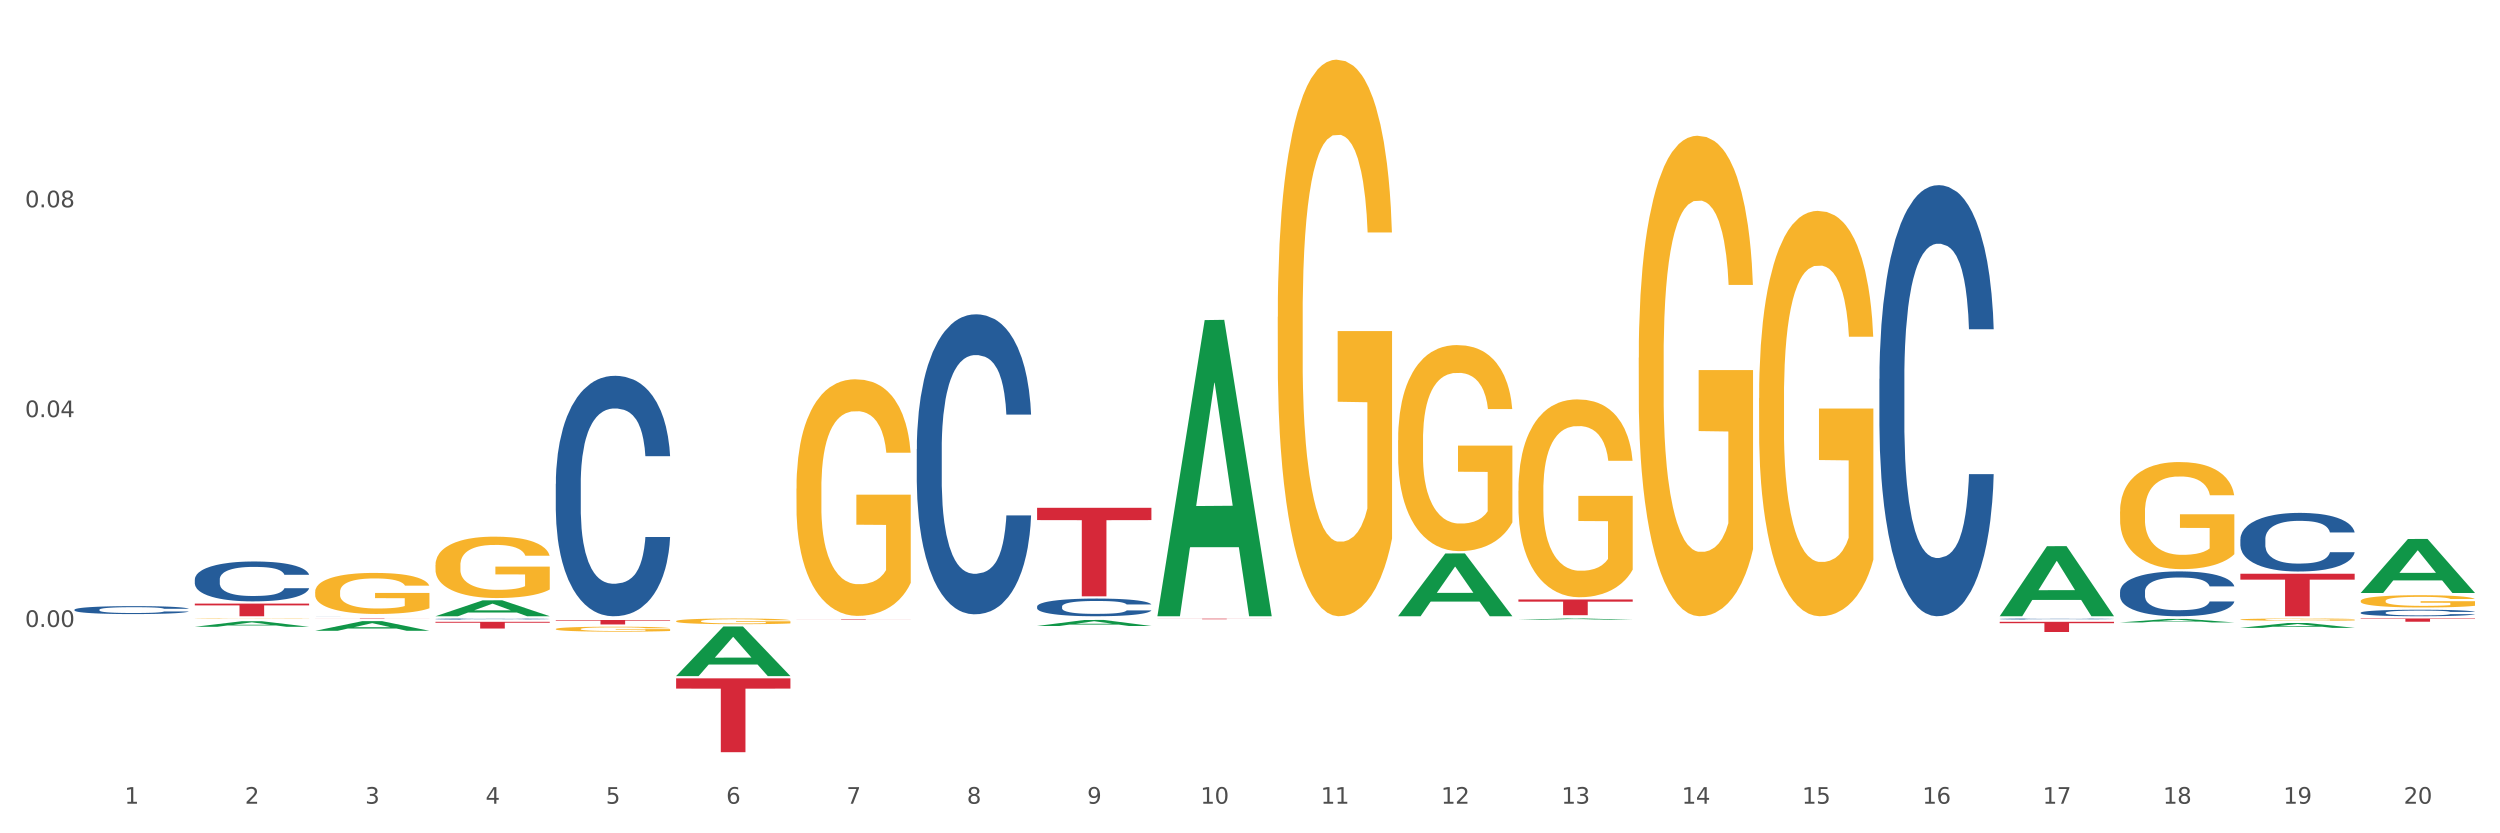 <?xml version="1.0" encoding="utf-8" standalone="no"?>
<!DOCTYPE svg PUBLIC "-//W3C//DTD SVG 1.1//EN"
  "http://www.w3.org/Graphics/SVG/1.1/DTD/svg11.dtd">
<svg xmlns:xlink="http://www.w3.org/1999/xlink" width="1080pt" height="360pt" viewBox="0 0 1080 360" xmlns="http://www.w3.org/2000/svg" version="1.1">
 <rect x="0" y="0" width="1080" height="360" fill="#333333" stroke="none"/>
 <defs>
  <style type="text/css">*{stroke-linejoin: round; stroke-linecap: butt}</style>
 </defs>
 <g id="figure_1">
  <g id="patch_1">
   <path d="M 0 360 
L 1080 360 
L 1080 0 
L 0 0 
z
" style="fill: #ffffff; stroke: #ffffff; stroke-linejoin: miter"/>
  </g>
  <g id="axes_1">
   <g id="matplotlib.axis_1">
    <g id="xtick_1">
     <g id="text_1">
      <!-- 1 -->
      <g style="fill: #4d4d4d" transform="translate(53.812 347.204) scale(0.096 -0.096)">
       <defs>
        <path id="DejaVuSans-31" d="M 794 531 
L 1825 531 
L 1825 4091 
L 703 3866 
L 703 4441 
L 1819 4666 
L 2450 4666 
L 2450 531 
L 3481 531 
L 3481 0 
L 794 0 
L 794 531 
z
" transform="scale(0.016)"/>
       </defs>
       <use xlink:href="#DejaVuSans-31"/>
      </g>
     </g>
    </g>
    <g id="xtick_2">
     <g id="text_2">
      <!-- 2 -->
      <g style="fill: #4d4d4d" transform="translate(105.793 347.204) scale(0.096 -0.096)">
       <defs>
        <path id="DejaVuSans-32" d="M 1228 531 
L 3431 531 
L 3431 0 
L 469 0 
L 469 531 
Q 828 903 1448 1529 
Q 2069 2156 2228 2338 
Q 2531 2678 2651 2914 
Q 2772 3150 2772 3378 
Q 2772 3750 2511 3984 
Q 2250 4219 1831 4219 
Q 1534 4219 1204 4116 
Q 875 4013 500 3803 
L 500 4441 
Q 881 4594 1212 4672 
Q 1544 4750 1819 4750 
Q 2544 4750 2975 4387 
Q 3406 4025 3406 3419 
Q 3406 3131 3298 2873 
Q 3191 2616 2906 2266 
Q 2828 2175 2409 1742 
Q 1991 1309 1228 531 
z
" transform="scale(0.016)"/>
       </defs>
       <use xlink:href="#DejaVuSans-32"/>
      </g>
     </g>
    </g>
    <g id="xtick_3">
     <g id="text_3">
      <!-- 3 -->
      <g style="fill: #4d4d4d" transform="translate(157.774 347.204) scale(0.096 -0.096)">
       <defs>
        <path id="DejaVuSans-33" d="M 2597 2516 
Q 3050 2419 3304 2112 
Q 3559 1806 3559 1356 
Q 3559 666 3084 287 
Q 2609 -91 1734 -91 
Q 1441 -91 1130 -33 
Q 819 25 488 141 
L 488 750 
Q 750 597 1062 519 
Q 1375 441 1716 441 
Q 2309 441 2620 675 
Q 2931 909 2931 1356 
Q 2931 1769 2642 2001 
Q 2353 2234 1838 2234 
L 1294 2234 
L 1294 2753 
L 1863 2753 
Q 2328 2753 2575 2939 
Q 2822 3125 2822 3475 
Q 2822 3834 2567 4026 
Q 2313 4219 1838 4219 
Q 1578 4219 1281 4162 
Q 984 4106 628 3988 
L 628 4550 
Q 988 4650 1302 4700 
Q 1616 4750 1894 4750 
Q 2613 4750 3031 4423 
Q 3450 4097 3450 3541 
Q 3450 3153 3228 2886 
Q 3006 2619 2597 2516 
z
" transform="scale(0.016)"/>
       </defs>
       <use xlink:href="#DejaVuSans-33"/>
      </g>
     </g>
    </g>
    <g id="xtick_4">
     <g id="text_4">
      <!-- 4 -->
      <g style="fill: #4d4d4d" transform="translate(209.756 347.204) scale(0.096 -0.096)">
       <defs>
        <path id="DejaVuSans-34" d="M 2419 4116 
L 825 1625 
L 2419 1625 
L 2419 4116 
z
M 2253 4666 
L 3047 4666 
L 3047 1625 
L 3713 1625 
L 3713 1100 
L 3047 1100 
L 3047 0 
L 2419 0 
L 2419 1100 
L 313 1100 
L 313 1709 
L 2253 4666 
z
" transform="scale(0.016)"/>
       </defs>
       <use xlink:href="#DejaVuSans-34"/>
      </g>
     </g>
    </g>
    <g id="xtick_5">
     <g id="text_5">
      <!-- 5 -->
      <g style="fill: #4d4d4d" transform="translate(261.737 347.204) scale(0.096 -0.096)">
       <defs>
        <path id="DejaVuSans-35" d="M 691 4666 
L 3169 4666 
L 3169 4134 
L 1269 4134 
L 1269 2991 
Q 1406 3038 1543 3061 
Q 1681 3084 1819 3084 
Q 2600 3084 3056 2656 
Q 3513 2228 3513 1497 
Q 3513 744 3044 326 
Q 2575 -91 1722 -91 
Q 1428 -91 1123 -41 
Q 819 9 494 109 
L 494 744 
Q 775 591 1075 516 
Q 1375 441 1709 441 
Q 2250 441 2565 725 
Q 2881 1009 2881 1497 
Q 2881 1984 2565 2268 
Q 2250 2553 1709 2553 
Q 1456 2553 1204 2497 
Q 953 2441 691 2322 
L 691 4666 
z
" transform="scale(0.016)"/>
       </defs>
       <use xlink:href="#DejaVuSans-35"/>
      </g>
     </g>
    </g>
    <g id="xtick_6">
     <g id="text_6">
      <!-- 6 -->
      <g style="fill: #4d4d4d" transform="translate(313.718 347.204) scale(0.096 -0.096)">
       <defs>
        <path id="DejaVuSans-36" d="M 2113 2584 
Q 1688 2584 1439 2293 
Q 1191 2003 1191 1497 
Q 1191 994 1439 701 
Q 1688 409 2113 409 
Q 2538 409 2786 701 
Q 3034 994 3034 1497 
Q 3034 2003 2786 2293 
Q 2538 2584 2113 2584 
z
M 3366 4563 
L 3366 3988 
Q 3128 4100 2886 4159 
Q 2644 4219 2406 4219 
Q 1781 4219 1451 3797 
Q 1122 3375 1075 2522 
Q 1259 2794 1537 2939 
Q 1816 3084 2150 3084 
Q 2853 3084 3261 2657 
Q 3669 2231 3669 1497 
Q 3669 778 3244 343 
Q 2819 -91 2113 -91 
Q 1303 -91 875 529 
Q 447 1150 447 2328 
Q 447 3434 972 4092 
Q 1497 4750 2381 4750 
Q 2619 4750 2861 4703 
Q 3103 4656 3366 4563 
z
" transform="scale(0.016)"/>
       </defs>
       <use xlink:href="#DejaVuSans-36"/>
      </g>
     </g>
    </g>
    <g id="xtick_7">
     <g id="text_7">
      <!-- 7 -->
      <g style="fill: #4d4d4d" transform="translate(365.699 347.204) scale(0.096 -0.096)">
       <defs>
        <path id="DejaVuSans-37" d="M 525 4666 
L 3525 4666 
L 3525 4397 
L 1831 0 
L 1172 0 
L 2766 4134 
L 525 4134 
L 525 4666 
z
" transform="scale(0.016)"/>
       </defs>
       <use xlink:href="#DejaVuSans-37"/>
      </g>
     </g>
    </g>
    <g id="xtick_8">
     <g id="text_8">
      <!-- 8 -->
      <g style="fill: #4d4d4d" transform="translate(417.68 347.204) scale(0.096 -0.096)">
       <defs>
        <path id="DejaVuSans-38" d="M 2034 2216 
Q 1584 2216 1326 1975 
Q 1069 1734 1069 1313 
Q 1069 891 1326 650 
Q 1584 409 2034 409 
Q 2484 409 2743 651 
Q 3003 894 3003 1313 
Q 3003 1734 2745 1975 
Q 2488 2216 2034 2216 
z
M 1403 2484 
Q 997 2584 770 2862 
Q 544 3141 544 3541 
Q 544 4100 942 4425 
Q 1341 4750 2034 4750 
Q 2731 4750 3128 4425 
Q 3525 4100 3525 3541 
Q 3525 3141 3298 2862 
Q 3072 2584 2669 2484 
Q 3125 2378 3379 2068 
Q 3634 1759 3634 1313 
Q 3634 634 3220 271 
Q 2806 -91 2034 -91 
Q 1263 -91 848 271 
Q 434 634 434 1313 
Q 434 1759 690 2068 
Q 947 2378 1403 2484 
z
M 1172 3481 
Q 1172 3119 1398 2916 
Q 1625 2713 2034 2713 
Q 2441 2713 2670 2916 
Q 2900 3119 2900 3481 
Q 2900 3844 2670 4047 
Q 2441 4250 2034 4250 
Q 1625 4250 1398 4047 
Q 1172 3844 1172 3481 
z
" transform="scale(0.016)"/>
       </defs>
       <use xlink:href="#DejaVuSans-38"/>
      </g>
     </g>
    </g>
    <g id="xtick_9">
     <g id="text_9">
      <!-- 9 -->
      <g style="fill: #4d4d4d" transform="translate(469.662 347.204) scale(0.096 -0.096)">
       <defs>
        <path id="DejaVuSans-39" d="M 703 97 
L 703 672 
Q 941 559 1184 500 
Q 1428 441 1663 441 
Q 2288 441 2617 861 
Q 2947 1281 2994 2138 
Q 2813 1869 2534 1725 
Q 2256 1581 1919 1581 
Q 1219 1581 811 2004 
Q 403 2428 403 3163 
Q 403 3881 828 4315 
Q 1253 4750 1959 4750 
Q 2769 4750 3195 4129 
Q 3622 3509 3622 2328 
Q 3622 1225 3098 567 
Q 2575 -91 1691 -91 
Q 1453 -91 1209 -44 
Q 966 3 703 97 
z
M 1959 2075 
Q 2384 2075 2632 2365 
Q 2881 2656 2881 3163 
Q 2881 3666 2632 3958 
Q 2384 4250 1959 4250 
Q 1534 4250 1286 3958 
Q 1038 3666 1038 3163 
Q 1038 2656 1286 2365 
Q 1534 2075 1959 2075 
z
" transform="scale(0.016)"/>
       </defs>
       <use xlink:href="#DejaVuSans-39"/>
      </g>
     </g>
    </g>
    <g id="xtick_10">
     <g id="text_10">
      <!-- 10 -->
      <g style="fill: #4d4d4d" transform="translate(518.589 347.204) scale(0.096 -0.096)">
       <defs>
        <path id="DejaVuSans-30" d="M 2034 4250 
Q 1547 4250 1301 3770 
Q 1056 3291 1056 2328 
Q 1056 1369 1301 889 
Q 1547 409 2034 409 
Q 2525 409 2770 889 
Q 3016 1369 3016 2328 
Q 3016 3291 2770 3770 
Q 2525 4250 2034 4250 
z
M 2034 4750 
Q 2819 4750 3233 4129 
Q 3647 3509 3647 2328 
Q 3647 1150 3233 529 
Q 2819 -91 2034 -91 
Q 1250 -91 836 529 
Q 422 1150 422 2328 
Q 422 3509 836 4129 
Q 1250 4750 2034 4750 
z
" transform="scale(0.016)"/>
       </defs>
       <use xlink:href="#DejaVuSans-31"/>
       <use xlink:href="#DejaVuSans-30" transform="translate(63.623 0)"/>
      </g>
     </g>
    </g>
    <g id="xtick_11">
     <g id="text_11">
      <!-- 11 -->
      <g style="fill: #4d4d4d" transform="translate(570.57 347.204) scale(0.096 -0.096)">
       <use xlink:href="#DejaVuSans-31"/>
       <use xlink:href="#DejaVuSans-31" transform="translate(63.623 0)"/>
      </g>
     </g>
    </g>
    <g id="xtick_12">
     <g id="text_12">
      <!-- 12 -->
      <g style="fill: #4d4d4d" transform="translate(622.551 347.204) scale(0.096 -0.096)">
       <use xlink:href="#DejaVuSans-31"/>
       <use xlink:href="#DejaVuSans-32" transform="translate(63.623 0)"/>
      </g>
     </g>
    </g>
    <g id="xtick_13">
     <g id="text_13">
      <!-- 13 -->
      <g style="fill: #4d4d4d" transform="translate(674.533 347.204) scale(0.096 -0.096)">
       <use xlink:href="#DejaVuSans-31"/>
       <use xlink:href="#DejaVuSans-33" transform="translate(63.623 0)"/>
      </g>
     </g>
    </g>
    <g id="xtick_14">
     <g id="text_14">
      <!-- 14 -->
      <g style="fill: #4d4d4d" transform="translate(726.514 347.204) scale(0.096 -0.096)">
       <use xlink:href="#DejaVuSans-31"/>
       <use xlink:href="#DejaVuSans-34" transform="translate(63.623 0)"/>
      </g>
     </g>
    </g>
    <g id="xtick_15">
     <g id="text_15">
      <!-- 15 -->
      <g style="fill: #4d4d4d" transform="translate(778.495 347.204) scale(0.096 -0.096)">
       <use xlink:href="#DejaVuSans-31"/>
       <use xlink:href="#DejaVuSans-35" transform="translate(63.623 0)"/>
      </g>
     </g>
    </g>
    <g id="xtick_16">
     <g id="text_16">
      <!-- 16 -->
      <g style="fill: #4d4d4d" transform="translate(830.476 347.204) scale(0.096 -0.096)">
       <use xlink:href="#DejaVuSans-31"/>
       <use xlink:href="#DejaVuSans-36" transform="translate(63.623 0)"/>
      </g>
     </g>
    </g>
    <g id="xtick_17">
     <g id="text_17">
      <!-- 17 -->
      <g style="fill: #4d4d4d" transform="translate(882.457 347.204) scale(0.096 -0.096)">
       <use xlink:href="#DejaVuSans-31"/>
       <use xlink:href="#DejaVuSans-37" transform="translate(63.623 0)"/>
      </g>
     </g>
    </g>
    <g id="xtick_18">
     <g id="text_18">
      <!-- 18 -->
      <g style="fill: #4d4d4d" transform="translate(934.439 347.204) scale(0.096 -0.096)">
       <use xlink:href="#DejaVuSans-31"/>
       <use xlink:href="#DejaVuSans-38" transform="translate(63.623 0)"/>
      </g>
     </g>
    </g>
    <g id="xtick_19">
     <g id="text_19">
      <!-- 19 -->
      <g style="fill: #4d4d4d" transform="translate(986.42 347.204) scale(0.096 -0.096)">
       <use xlink:href="#DejaVuSans-31"/>
       <use xlink:href="#DejaVuSans-39" transform="translate(63.623 0)"/>
      </g>
     </g>
    </g>
    <g id="xtick_20">
     <g id="text_20">
      <!-- 20 -->
      <g style="fill: #4d4d4d" transform="translate(1038.401 347.204) scale(0.096 -0.096)">
       <use xlink:href="#DejaVuSans-32"/>
       <use xlink:href="#DejaVuSans-30" transform="translate(63.623 0)"/>
      </g>
     </g>
    </g>
    <g id="xtick_21"/>
    <g id="xtick_22"/>
    <g id="xtick_23"/>
    <g id="xtick_24"/>
    <g id="xtick_25"/>
    <g id="xtick_26"/>
    <g id="xtick_27"/>
    <g id="xtick_28"/>
    <g id="xtick_29"/>
    <g id="xtick_30"/>
    <g id="xtick_31"/>
    <g id="xtick_32"/>
    <g id="xtick_33"/>
    <g id="xtick_34"/>
    <g id="xtick_35"/>
    <g id="xtick_36"/>
    <g id="xtick_37"/>
    <g id="xtick_38"/>
    <g id="xtick_39"/>
   </g>
   <g id="matplotlib.axis_2">
    <g id="ytick_1">
     <g id="text_21">
      <!-- 0.00 -->
      <g style="fill: #4d4d4d" transform="translate(10.8 270.837) scale(0.096 -0.096)">
       <defs>
        <path id="DejaVuSans-2e" d="M 684 794 
L 1344 794 
L 1344 0 
L 684 0 
L 684 794 
z
" transform="scale(0.016)"/>
       </defs>
       <use xlink:href="#DejaVuSans-30"/>
       <use xlink:href="#DejaVuSans-2e" transform="translate(63.623 0)"/>
       <use xlink:href="#DejaVuSans-30" transform="translate(95.41 0)"/>
       <use xlink:href="#DejaVuSans-30" transform="translate(159.033 0)"/>
      </g>
     </g>
    </g>
    <g id="ytick_2">
     <g id="text_22">
      <!-- 0.04 -->
      <g style="fill: #4d4d4d" transform="translate(10.8 180.199) scale(0.096 -0.096)">
       <use xlink:href="#DejaVuSans-30"/>
       <use xlink:href="#DejaVuSans-2e" transform="translate(63.623 0)"/>
       <use xlink:href="#DejaVuSans-30" transform="translate(95.41 0)"/>
       <use xlink:href="#DejaVuSans-34" transform="translate(159.033 0)"/>
      </g>
     </g>
    </g>
    <g id="ytick_3">
     <g id="text_23">
      <!-- 0.08 -->
      <g style="fill: #4d4d4d" transform="translate(10.8 89.56) scale(0.096 -0.096)">
       <use xlink:href="#DejaVuSans-30"/>
       <use xlink:href="#DejaVuSans-2e" transform="translate(63.623 0)"/>
       <use xlink:href="#DejaVuSans-30" transform="translate(95.41 0)"/>
       <use xlink:href="#DejaVuSans-38" transform="translate(159.033 0)"/>
      </g>
     </g>
    </g>
    <g id="ytick_4"/>
    <g id="ytick_5"/>
    <g id="ytick_6"/>
    <g id="ytick_7"/>
   </g>
   <g id="PolyCollection_1">
    <path d="M 84.156 270.772 
L 84.207 270.77 
L 104.571 268.349 
L 113.022 268.347 
L 133.538 270.777 
L 123.764 270.777 
L 119.335 270.211 
L 98.309 270.211 
L 98.156 270.22 
L 93.88 270.777 
L 84.156 270.777 
L 84.156 270.772 
L 100.956 269.873 
L 116.687 269.871 
L 108.898 268.865 
L 108.796 268.86 
L 108.695 268.867 
L 100.905 269.871 
L 100.956 269.873 
L 84.156 270.772 
z
" clip-path="url(#pd48d54aa3b)" style="fill: #109648"/>
    <path d="M 759.912 172.021 
L 759.97 171.861 
L 759.97 166.103 
L 760.087 161.145 
L 760.67 149.15 
L 761.544 139.234 
L 762.186 133.956 
L 762.827 129.637 
L 763.585 125.319 
L 764.518 120.841 
L 766.209 114.283 
L 767.258 110.925 
L 768.541 107.406 
L 770.873 102.288 
L 772.563 99.409 
L 774.313 97.01 
L 777.169 94.131 
L 779.035 92.852 
L 781.017 91.892 
L 783.408 91.252 
L 785.215 91.092 
L 789.18 91.572 
L 792.561 93.012 
L 794.194 94.131 
L 796.293 96.05 
L 797.4 97.33 
L 799.208 99.889 
L 801.073 103.248 
L 802.356 106.126 
L 804.28 111.564 
L 805.738 117.002 
L 807.078 123.72 
L 807.778 128.358 
L 808.303 132.676 
L 808.769 137.634 
L 809.236 145.471 
L 798.741 145.471 
L 798.333 139.873 
L 797.692 134.595 
L 796.759 129.477 
L 795.943 126.279 
L 794.543 122.28 
L 793.261 119.721 
L 791.92 117.802 
L 790.287 116.203 
L 789.005 115.403 
L 787.197 114.763 
L 783.641 114.923 
L 781.251 116.203 
L 779.618 117.802 
L 778.569 119.241 
L 777.636 120.841 
L 776.586 123.08 
L 775.362 126.439 
L 774.487 129.477 
L 773.613 133.316 
L 772.913 137.154 
L 772.272 141.633 
L 771.747 146.431 
L 771.339 151.389 
L 770.989 157.467 
L 770.698 167.543 
L 770.698 189.454 
L 770.814 194.412 
L 771.106 200.97 
L 771.456 205.928 
L 772.039 211.845 
L 772.563 215.844 
L 773.555 221.602 
L 774.662 226.4 
L 775.537 229.439 
L 776.411 231.998 
L 777.927 235.516 
L 779.618 238.395 
L 781.076 240.154 
L 783.058 241.754 
L 784.399 242.394 
L 785.565 242.713 
L 788.422 242.713 
L 790.462 242.234 
L 792.736 241.114 
L 794.485 239.675 
L 795.943 237.915 
L 797.575 235.036 
L 798.625 232.317 
L 798.625 198.89 
L 785.798 198.73 
L 785.798 176.499 
L 809.294 176.499 
L 809.294 241.754 
L 808.303 245.112 
L 807.195 248.151 
L 806.029 250.87 
L 804.28 254.229 
L 802.181 257.428 
L 800.315 259.667 
L 798.333 261.586 
L 796.001 263.345 
L 792.969 264.945 
L 791.104 265.585 
L 788.772 266.064 
L 786.031 266.224 
L 783.641 265.904 
L 781.309 265.105 
L 778.86 263.665 
L 776.47 261.586 
L 774.662 259.507 
L 772.855 256.948 
L 770.931 253.589 
L 769.415 250.39 
L 768.249 247.512 
L 766.966 243.833 
L 765.567 239.035 
L 764.518 234.717 
L 763.585 230.238 
L 762.594 224.48 
L 761.894 219.522 
L 761.194 213.285 
L 760.786 208.647 
L 760.32 201.449 
L 759.97 191.373 
L 759.912 172.021 
z
" clip-path="url(#pd48d54aa3b)" style="fill: #f7b32b"/>
    <path d="M 915.855 220.985 
L 915.914 220.943 
L 915.914 219.421 
L 916.03 218.111 
L 916.613 214.941 
L 917.488 212.321 
L 918.129 210.926 
L 918.771 209.785 
L 919.529 208.644 
L 920.461 207.46 
L 922.152 205.727 
L 923.202 204.84 
L 924.484 203.91 
L 926.816 202.557 
L 928.507 201.797 
L 930.256 201.163 
L 933.113 200.402 
L 934.979 200.064 
L 936.961 199.81 
L 939.351 199.641 
L 941.159 199.599 
L 945.123 199.726 
L 948.505 200.106 
L 950.137 200.402 
L 952.236 200.909 
L 953.344 201.247 
L 955.151 201.923 
L 957.017 202.811 
L 958.3 203.572 
L 960.224 205.009 
L 961.681 206.446 
L 963.022 208.221 
L 963.722 209.447 
L 964.246 210.588 
L 964.713 211.898 
L 965.179 213.969 
L 954.685 213.969 
L 954.277 212.49 
L 953.635 211.095 
L 952.703 209.743 
L 951.886 208.897 
L 950.487 207.841 
L 949.204 207.164 
L 947.863 206.657 
L 946.231 206.235 
L 944.948 206.023 
L 943.141 205.854 
L 939.585 205.896 
L 937.194 206.235 
L 935.562 206.657 
L 934.512 207.038 
L 933.579 207.46 
L 932.53 208.052 
L 931.306 208.94 
L 930.431 209.743 
L 929.557 210.757 
L 928.857 211.771 
L 928.216 212.955 
L 927.691 214.223 
L 927.283 215.533 
L 926.933 217.139 
L 926.641 219.802 
L 926.641 225.592 
L 926.758 226.902 
L 927.05 228.635 
L 927.399 229.946 
L 927.982 231.509 
L 928.507 232.566 
L 929.498 234.088 
L 930.606 235.356 
L 931.48 236.159 
L 932.355 236.835 
L 933.871 237.765 
L 935.562 238.525 
L 937.019 238.99 
L 939.002 239.413 
L 940.342 239.582 
L 941.509 239.667 
L 944.365 239.667 
L 946.406 239.54 
L 948.68 239.244 
L 950.429 238.864 
L 951.886 238.399 
L 953.519 237.638 
L 954.568 236.919 
L 954.568 228.086 
L 941.742 228.044 
L 941.742 222.169 
L 965.238 222.169 
L 965.238 239.413 
L 964.246 240.301 
L 963.139 241.104 
L 961.973 241.822 
L 960.224 242.71 
L 958.125 243.555 
L 956.259 244.147 
L 954.277 244.654 
L 951.945 245.119 
L 948.913 245.542 
L 947.047 245.711 
L 944.715 245.837 
L 941.975 245.88 
L 939.585 245.795 
L 937.252 245.584 
L 934.804 245.203 
L 932.413 244.654 
L 930.606 244.105 
L 928.799 243.428 
L 926.875 242.541 
L 925.359 241.695 
L 924.193 240.935 
L 922.91 239.963 
L 921.511 238.695 
L 920.461 237.553 
L 919.529 236.37 
L 918.537 234.848 
L 917.838 233.538 
L 917.138 231.89 
L 916.73 230.664 
L 916.264 228.762 
L 915.914 226.099 
L 915.855 220.985 
z
" clip-path="url(#pd48d54aa3b)" style="fill: #f7b32b"/>
    <path d="M 967.837 267.642 
L 967.895 267.641 
L 967.895 267.609 
L 968.012 267.582 
L 968.595 267.514 
L 969.469 267.459 
L 970.11 267.43 
L 970.752 267.405 
L 971.51 267.381 
L 972.443 267.356 
L 974.133 267.32 
L 975.183 267.301 
L 976.465 267.281 
L 978.798 267.253 
L 980.488 267.236 
L 982.237 267.223 
L 985.094 267.207 
L 986.96 267.2 
L 988.942 267.194 
L 991.333 267.191 
L 993.14 267.19 
L 997.104 267.193 
L 1000.486 267.201 
L 1002.118 267.207 
L 1004.217 267.218 
L 1005.325 267.225 
L 1007.132 267.239 
L 1008.998 267.258 
L 1010.281 267.274 
L 1012.205 267.304 
L 1013.662 267.335 
L 1015.003 267.372 
L 1015.703 267.398 
L 1016.228 267.422 
L 1016.694 267.45 
L 1017.16 267.494 
L 1006.666 267.494 
L 1006.258 267.463 
L 1005.617 267.433 
L 1004.684 267.405 
L 1003.868 267.387 
L 1002.468 267.364 
L 1001.186 267.35 
L 999.845 267.339 
L 998.212 267.33 
L 996.93 267.326 
L 995.122 267.322 
L 991.566 267.323 
L 989.175 267.33 
L 987.543 267.339 
L 986.493 267.347 
L 985.561 267.356 
L 984.511 267.369 
L 983.287 267.388 
L 982.412 267.405 
L 981.538 267.426 
L 980.838 267.447 
L 980.197 267.472 
L 979.672 267.499 
L 979.264 267.527 
L 978.914 267.561 
L 978.623 267.617 
L 978.623 267.74 
L 978.739 267.767 
L 979.031 267.804 
L 979.381 267.832 
L 979.964 267.865 
L 980.488 267.887 
L 981.479 267.919 
L 982.587 267.946 
L 983.462 267.963 
L 984.336 267.978 
L 985.852 267.997 
L 987.543 268.013 
L 989 268.023 
L 990.983 268.032 
L 992.324 268.036 
L 993.49 268.037 
L 996.347 268.037 
L 998.387 268.035 
L 1000.661 268.028 
L 1002.41 268.02 
L 1003.868 268.011 
L 1005.5 267.994 
L 1006.549 267.979 
L 1006.549 267.792 
L 993.723 267.792 
L 993.723 267.667 
L 1017.219 267.667 
L 1017.219 268.032 
L 1016.228 268.051 
L 1015.12 268.068 
L 1013.954 268.083 
L 1012.205 268.102 
L 1010.106 268.12 
L 1008.24 268.132 
L 1006.258 268.143 
L 1003.926 268.153 
L 1000.894 268.162 
L 999.028 268.165 
L 996.696 268.168 
L 993.956 268.169 
L 991.566 268.167 
L 989.234 268.163 
L 986.785 268.154 
L 984.395 268.143 
L 982.587 268.131 
L 980.78 268.117 
L 978.856 268.098 
L 977.34 268.08 
L 976.174 268.064 
L 974.891 268.044 
L 973.492 268.017 
L 972.443 267.993 
L 971.51 267.968 
L 970.519 267.935 
L 969.819 267.908 
L 969.119 267.873 
L 968.711 267.847 
L 968.245 267.807 
L 967.895 267.75 
L 967.837 267.642 
z
" clip-path="url(#pd48d54aa3b)" style="fill: #f7b32b"/>
    <path d="M 1019.818 259.581 
L 1019.876 259.577 
L 1019.876 259.402 
L 1019.993 259.252 
L 1020.576 258.888 
L 1021.45 258.588 
L 1022.092 258.428 
L 1022.733 258.297 
L 1023.491 258.166 
L 1024.424 258.03 
L 1026.115 257.832 
L 1027.164 257.73 
L 1028.447 257.623 
L 1030.779 257.468 
L 1032.469 257.381 
L 1034.219 257.308 
L 1037.075 257.221 
L 1038.941 257.182 
L 1040.923 257.153 
L 1043.314 257.134 
L 1045.121 257.129 
L 1049.086 257.143 
L 1052.467 257.187 
L 1054.1 257.221 
L 1056.199 257.279 
L 1057.306 257.318 
L 1059.114 257.395 
L 1060.979 257.497 
L 1062.262 257.584 
L 1064.186 257.749 
L 1065.644 257.914 
L 1066.985 258.118 
L 1067.684 258.258 
L 1068.209 258.389 
L 1068.675 258.539 
L 1069.142 258.777 
L 1058.647 258.777 
L 1058.239 258.607 
L 1057.598 258.447 
L 1056.665 258.292 
L 1055.849 258.195 
L 1054.449 258.074 
L 1053.167 257.996 
L 1051.826 257.938 
L 1050.193 257.89 
L 1048.911 257.866 
L 1047.103 257.846 
L 1043.547 257.851 
L 1041.157 257.89 
L 1039.524 257.938 
L 1038.475 257.982 
L 1037.542 258.03 
L 1036.492 258.098 
L 1035.268 258.2 
L 1034.393 258.292 
L 1033.519 258.408 
L 1032.819 258.525 
L 1032.178 258.661 
L 1031.653 258.806 
L 1031.245 258.956 
L 1030.895 259.14 
L 1030.604 259.446 
L 1030.604 260.11 
L 1030.72 260.26 
L 1031.012 260.459 
L 1031.362 260.609 
L 1031.945 260.788 
L 1032.469 260.91 
L 1033.461 261.084 
L 1034.568 261.23 
L 1035.443 261.322 
L 1036.317 261.399 
L 1037.833 261.506 
L 1039.524 261.593 
L 1040.982 261.646 
L 1042.964 261.695 
L 1044.305 261.714 
L 1045.471 261.724 
L 1048.328 261.724 
L 1050.368 261.709 
L 1052.642 261.675 
L 1054.391 261.632 
L 1055.849 261.579 
L 1057.481 261.491 
L 1058.531 261.409 
L 1058.531 260.396 
L 1045.704 260.391 
L 1045.704 259.717 
L 1069.2 259.717 
L 1069.2 261.695 
L 1068.209 261.797 
L 1067.101 261.889 
L 1065.935 261.971 
L 1064.186 262.073 
L 1062.087 262.17 
L 1060.221 262.238 
L 1058.239 262.296 
L 1055.907 262.349 
L 1052.875 262.398 
L 1051.01 262.417 
L 1048.678 262.432 
L 1045.937 262.436 
L 1043.547 262.427 
L 1041.215 262.403 
L 1038.766 262.359 
L 1036.376 262.296 
L 1034.568 262.233 
L 1032.761 262.155 
L 1030.837 262.054 
L 1029.321 261.957 
L 1028.155 261.869 
L 1026.872 261.758 
L 1025.473 261.612 
L 1024.424 261.482 
L 1023.491 261.346 
L 1022.5 261.171 
L 1021.8 261.021 
L 1021.101 260.832 
L 1020.692 260.692 
L 1020.226 260.473 
L 1019.876 260.168 
L 1019.818 259.581 
z
" clip-path="url(#pd48d54aa3b)" style="fill: #f7b32b"/>
    <path d="M 84.156 250.304 
L 84.215 250.288 
L 84.215 249.847 
L 84.39 249.249 
L 85.032 248.147 
L 85.849 247.313 
L 87.25 246.336 
L 88.009 245.927 
L 89.001 245.47 
L 91.044 244.73 
L 93.379 244.101 
L 95.013 243.754 
L 96.239 243.534 
L 98.983 243.14 
L 100.559 242.967 
L 102.193 242.825 
L 103.594 242.731 
L 105.929 242.621 
L 107.797 242.573 
L 109.956 242.558 
L 111.766 242.573 
L 114.159 242.636 
L 117.661 242.825 
L 119.004 242.936 
L 120.813 243.125 
L 122.681 243.376 
L 124.199 243.628 
L 125.95 243.99 
L 127.76 244.463 
L 129.511 245.061 
L 130.737 245.612 
L 131.729 246.195 
L 132.604 246.903 
L 133.246 247.675 
L 133.538 248.32 
L 122.856 248.32 
L 122.565 247.738 
L 121.981 247.108 
L 121.397 246.683 
L 120.755 246.336 
L 119.763 245.943 
L 118.887 245.691 
L 117.428 245.392 
L 116.085 245.203 
L 114.976 245.093 
L 113.634 244.998 
L 110.774 244.904 
L 108.731 244.904 
L 107.446 244.935 
L 105.87 245.014 
L 104.528 245.124 
L 102.952 245.313 
L 101.726 245.518 
L 100.5 245.785 
L 99.8 245.974 
L 98.749 246.321 
L 98.049 246.604 
L 97.115 247.092 
L 96.589 247.438 
L 95.655 248.336 
L 95.247 248.997 
L 95.072 249.454 
L 94.955 249.958 
L 94.955 252.414 
L 95.305 253.516 
L 95.597 253.988 
L 96.064 254.523 
L 96.94 255.216 
L 98.224 255.893 
L 99.566 256.381 
L 100.675 256.68 
L 101.726 256.901 
L 102.777 257.074 
L 104.061 257.231 
L 105.112 257.326 
L 106.688 257.42 
L 108.555 257.468 
L 110.015 257.468 
L 112.992 257.389 
L 114.334 257.31 
L 115.618 257.2 
L 117.019 257.027 
L 118.128 256.838 
L 118.77 256.696 
L 119.821 256.397 
L 120.638 256.082 
L 121.339 255.72 
L 121.806 255.405 
L 122.331 254.933 
L 122.74 254.397 
L 122.856 254.114 
L 133.538 254.114 
L 133.305 254.681 
L 132.896 255.232 
L 132.079 255.972 
L 131.437 256.397 
L 130.445 256.917 
L 129.394 257.357 
L 127.935 257.846 
L 126.592 258.208 
L 125.191 258.523 
L 123.674 258.806 
L 120.93 259.2 
L 119.938 259.31 
L 117.836 259.499 
L 116.202 259.609 
L 113.809 259.719 
L 111.357 259.782 
L 108.789 259.798 
L 106.512 259.766 
L 104.002 259.672 
L 102.426 259.577 
L 100.675 259.436 
L 98.632 259.215 
L 96.706 258.948 
L 94.897 258.633 
L 93.204 258.271 
L 91.628 257.861 
L 89.585 257.184 
L 88.067 256.523 
L 86.958 255.909 
L 86.199 255.389 
L 85.44 254.728 
L 85.032 254.272 
L 84.39 253.169 
L 84.156 252.146 
L 84.156 250.304 
z
" clip-path="url(#pd48d54aa3b)" style="fill: #255c99"/>
    <path d="M 84.156 260.764 
L 133.538 260.764 
L 133.538 261.522 
L 114.113 261.528 
L 114.113 266.224 
L 103.464 266.224 
L 103.464 261.528 
L 84.156 261.522 
L 84.156 260.769 
L 84.156 260.764 
z
" clip-path="url(#pd48d54aa3b)" style="fill: #d62839"/>
    <path d="M 136.137 267.19 
L 185.52 267.19 
L 185.52 267.213 
L 166.094 267.213 
L 166.094 267.355 
L 155.446 267.355 
L 155.446 267.213 
L 136.137 267.213 
L 136.137 267.19 
L 136.137 267.19 
z
" clip-path="url(#pd48d54aa3b)" style="fill: #d62839"/>
    <path d="M 188.119 268.627 
L 237.501 268.627 
L 237.501 269.031 
L 218.076 269.034 
L 218.076 271.535 
L 207.427 271.535 
L 207.427 269.034 
L 188.119 269.031 
L 188.119 268.63 
L 188.119 268.627 
z
" clip-path="url(#pd48d54aa3b)" style="fill: #d62839"/>
    <path d="M 240.1 267.834 
L 289.482 267.834 
L 289.482 268.103 
L 270.057 268.105 
L 270.057 269.771 
L 259.408 269.771 
L 259.408 268.105 
L 240.1 268.103 
L 240.1 267.836 
L 240.1 267.834 
z
" clip-path="url(#pd48d54aa3b)" style="fill: #d62839"/>
    <path d="M 292.081 293.045 
L 341.463 293.045 
L 341.463 297.479 
L 322.038 297.509 
L 322.038 324.95 
L 311.389 324.95 
L 311.389 297.509 
L 292.081 297.479 
L 292.081 293.075 
L 292.081 293.045 
z
" clip-path="url(#pd48d54aa3b)" style="fill: #d62839"/>
    <path d="M 344.062 267.624 
L 393.444 267.624 
L 393.444 267.655 
L 374.019 267.656 
L 374.019 267.851 
L 363.37 267.851 
L 363.37 267.656 
L 344.062 267.655 
L 344.062 267.624 
L 344.062 267.624 
z
" clip-path="url(#pd48d54aa3b)" style="fill: #d62839"/>
    <path d="M 448.025 219.364 
L 497.407 219.364 
L 497.407 224.68 
L 477.982 224.716 
L 477.982 257.613 
L 467.333 257.613 
L 467.333 224.716 
L 448.025 224.68 
L 448.025 219.4 
L 448.025 219.364 
z
" clip-path="url(#pd48d54aa3b)" style="fill: #d62839"/>
    <path d="M 500.006 267.267 
L 549.388 267.267 
L 549.388 267.303 
L 529.963 267.303 
L 529.963 267.521 
L 519.314 267.521 
L 519.314 267.303 
L 500.006 267.303 
L 500.006 267.267 
L 500.006 267.267 
z
" clip-path="url(#pd48d54aa3b)" style="fill: #d62839"/>
    <path d="M 655.949 258.982 
L 705.332 258.982 
L 705.332 259.926 
L 685.906 259.933 
L 685.906 265.78 
L 675.258 265.78 
L 675.258 259.933 
L 655.949 259.926 
L 655.949 258.988 
L 655.949 258.982 
z
" clip-path="url(#pd48d54aa3b)" style="fill: #d62839"/>
    <path d="M 863.874 268.606 
L 913.256 268.606 
L 913.256 269.219 
L 893.831 269.223 
L 893.831 273.021 
L 883.182 273.021 
L 883.182 269.223 
L 863.874 269.219 
L 863.874 268.61 
L 863.874 268.606 
z
" clip-path="url(#pd48d54aa3b)" style="fill: #d62839"/>
    <path d="M 707.931 154.561 
L 707.989 154.371 
L 707.989 147.547 
L 708.106 141.67 
L 708.689 127.451 
L 709.563 115.697 
L 710.204 109.441 
L 710.846 104.322 
L 711.604 99.203 
L 712.537 93.895 
L 714.227 86.122 
L 715.277 82.141 
L 716.559 77.97 
L 718.891 71.904 
L 720.582 68.491 
L 722.331 65.648 
L 725.188 62.235 
L 727.054 60.718 
L 729.036 59.581 
L 731.427 58.823 
L 733.234 58.633 
L 737.198 59.202 
L 740.58 60.908 
L 742.212 62.235 
L 744.311 64.51 
L 745.419 66.027 
L 747.226 69.06 
L 749.092 73.041 
L 750.375 76.454 
L 752.299 82.899 
L 753.756 89.345 
L 755.097 97.308 
L 755.797 102.805 
L 756.322 107.924 
L 756.788 113.801 
L 757.254 123.091 
L 746.76 123.091 
L 746.352 116.455 
L 745.711 110.199 
L 744.778 104.133 
L 743.962 100.341 
L 742.562 95.601 
L 741.28 92.568 
L 739.939 90.293 
L 738.306 88.397 
L 737.024 87.449 
L 735.216 86.691 
L 731.66 86.881 
L 729.269 88.397 
L 727.637 90.293 
L 726.587 91.999 
L 725.655 93.895 
L 724.605 96.549 
L 723.381 100.53 
L 722.506 104.133 
L 721.632 108.682 
L 720.932 113.232 
L 720.291 118.541 
L 719.766 124.228 
L 719.358 130.105 
L 719.008 137.309 
L 718.717 149.253 
L 718.717 175.225 
L 718.833 181.102 
L 719.125 188.875 
L 719.475 194.752 
L 720.058 201.767 
L 720.582 206.506 
L 721.573 213.331 
L 722.681 219.019 
L 723.556 222.621 
L 724.43 225.654 
L 725.946 229.825 
L 727.637 233.237 
L 729.094 235.323 
L 731.077 237.218 
L 732.418 237.977 
L 733.584 238.356 
L 736.441 238.356 
L 738.481 237.787 
L 740.755 236.46 
L 742.504 234.754 
L 743.962 232.668 
L 745.594 229.256 
L 746.643 226.033 
L 746.643 186.411 
L 733.817 186.221 
L 733.817 159.869 
L 757.313 159.869 
L 757.313 237.218 
L 756.322 241.2 
L 755.214 244.802 
L 754.048 248.025 
L 752.299 252.006 
L 750.2 255.797 
L 748.334 258.451 
L 746.352 260.726 
L 744.02 262.812 
L 740.988 264.708 
L 739.122 265.466 
L 736.79 266.035 
L 734.05 266.224 
L 731.66 265.845 
L 729.328 264.897 
L 726.879 263.191 
L 724.489 260.726 
L 722.681 258.262 
L 720.874 255.229 
L 718.95 251.247 
L 717.434 247.456 
L 716.268 244.043 
L 714.985 239.683 
L 713.586 233.996 
L 712.537 228.877 
L 711.604 223.569 
L 710.613 216.744 
L 709.913 210.867 
L 709.213 203.473 
L 708.805 197.975 
L 708.339 189.444 
L 707.989 177.5 
L 707.931 154.561 
z
" clip-path="url(#pd48d54aa3b)" style="fill: #f7b32b"/>
    <path d="M 655.949 212.035 
L 656.008 211.957 
L 656.008 209.146 
L 656.124 206.726 
L 656.707 200.871 
L 657.582 196.031 
L 658.223 193.455 
L 658.865 191.347 
L 659.622 189.239 
L 660.555 187.053 
L 662.246 183.853 
L 663.296 182.213 
L 664.578 180.496 
L 666.91 177.998 
L 668.601 176.592 
L 670.35 175.421 
L 673.207 174.016 
L 675.073 173.392 
L 677.055 172.923 
L 679.445 172.611 
L 681.253 172.533 
L 685.217 172.767 
L 688.599 173.47 
L 690.231 174.016 
L 692.33 174.953 
L 693.438 175.577 
L 695.245 176.827 
L 697.111 178.466 
L 698.394 179.871 
L 700.318 182.525 
L 701.775 185.18 
L 703.116 188.458 
L 703.816 190.722 
L 704.34 192.83 
L 704.807 195.25 
L 705.273 199.076 
L 694.779 199.076 
L 694.371 196.343 
L 693.729 193.767 
L 692.797 191.269 
L 691.98 189.708 
L 690.581 187.756 
L 689.298 186.507 
L 687.957 185.57 
L 686.325 184.789 
L 685.042 184.399 
L 683.235 184.087 
L 679.679 184.165 
L 677.288 184.789 
L 675.656 185.57 
L 674.606 186.273 
L 673.673 187.053 
L 672.624 188.146 
L 671.4 189.786 
L 670.525 191.269 
L 669.651 193.142 
L 668.951 195.016 
L 668.31 197.202 
L 667.785 199.544 
L 667.377 201.964 
L 667.027 204.931 
L 666.735 209.849 
L 666.735 220.544 
L 666.852 222.964 
L 667.143 226.165 
L 667.493 228.585 
L 668.076 231.473 
L 668.601 233.425 
L 669.592 236.235 
L 670.7 238.577 
L 671.574 240.061 
L 672.449 241.31 
L 673.965 243.027 
L 675.656 244.432 
L 677.113 245.291 
L 679.095 246.072 
L 680.436 246.384 
L 681.602 246.54 
L 684.459 246.54 
L 686.5 246.306 
L 688.774 245.759 
L 690.523 245.057 
L 691.98 244.198 
L 693.613 242.793 
L 694.662 241.466 
L 694.662 225.15 
L 681.836 225.072 
L 681.836 214.22 
L 705.332 214.22 
L 705.332 246.072 
L 704.34 247.711 
L 703.233 249.194 
L 702.067 250.522 
L 700.318 252.161 
L 698.219 253.722 
L 696.353 254.815 
L 694.371 255.752 
L 692.039 256.611 
L 689.007 257.391 
L 687.141 257.704 
L 684.809 257.938 
L 682.069 258.016 
L 679.679 257.86 
L 677.346 257.469 
L 674.898 256.767 
L 672.507 255.752 
L 670.7 254.737 
L 668.893 253.488 
L 666.969 251.849 
L 665.453 250.287 
L 664.287 248.882 
L 663.004 247.087 
L 661.605 244.745 
L 660.555 242.637 
L 659.622 240.451 
L 658.631 237.64 
L 657.932 235.22 
L 657.232 232.176 
L 656.824 229.912 
L 656.358 226.399 
L 656.008 221.481 
L 655.949 212.035 
z
" clip-path="url(#pd48d54aa3b)" style="fill: #f7b32b"/>
    <path d="M 603.968 190.209 
L 604.027 190.128 
L 604.027 187.201 
L 604.143 184.68 
L 604.726 178.582 
L 605.601 173.541 
L 606.242 170.857 
L 606.883 168.662 
L 607.641 166.467 
L 608.574 164.19 
L 610.265 160.856 
L 611.314 159.149 
L 612.597 157.36 
L 614.929 154.758 
L 616.62 153.294 
L 618.369 152.075 
L 621.226 150.611 
L 623.091 149.961 
L 625.074 149.473 
L 627.464 149.148 
L 629.271 149.066 
L 633.236 149.31 
L 636.618 150.042 
L 638.25 150.611 
L 640.349 151.587 
L 641.457 152.237 
L 643.264 153.538 
L 645.13 155.246 
L 646.412 156.709 
L 648.336 159.474 
L 649.794 162.238 
L 651.135 165.654 
L 651.835 168.012 
L 652.359 170.207 
L 652.826 172.728 
L 653.292 176.712 
L 642.798 176.712 
L 642.39 173.866 
L 641.748 171.183 
L 640.815 168.581 
L 639.999 166.954 
L 638.6 164.922 
L 637.317 163.621 
L 635.976 162.645 
L 634.344 161.832 
L 633.061 161.425 
L 631.254 161.1 
L 627.697 161.181 
L 625.307 161.832 
L 623.674 162.645 
L 622.625 163.377 
L 621.692 164.19 
L 620.643 165.328 
L 619.418 167.036 
L 618.544 168.581 
L 617.669 170.532 
L 616.97 172.484 
L 616.328 174.76 
L 615.804 177.2 
L 615.396 179.72 
L 615.046 182.81 
L 614.754 187.933 
L 614.754 199.072 
L 614.871 201.593 
L 615.162 204.926 
L 615.512 207.447 
L 616.095 210.455 
L 616.62 212.488 
L 617.611 215.415 
L 618.719 217.855 
L 619.593 219.4 
L 620.468 220.701 
L 621.984 222.489 
L 623.674 223.953 
L 625.132 224.847 
L 627.114 225.66 
L 628.455 225.986 
L 629.621 226.148 
L 632.478 226.148 
L 634.519 225.904 
L 636.792 225.335 
L 638.542 224.603 
L 639.999 223.709 
L 641.632 222.245 
L 642.681 220.863 
L 642.681 203.869 
L 629.855 203.788 
L 629.855 192.486 
L 653.35 192.486 
L 653.35 225.66 
L 652.359 227.368 
L 651.251 228.913 
L 650.085 230.295 
L 648.336 232.003 
L 646.237 233.629 
L 644.372 234.767 
L 642.39 235.743 
L 640.057 236.637 
L 637.026 237.45 
L 635.16 237.776 
L 632.828 238.02 
L 630.088 238.101 
L 627.697 237.938 
L 625.365 237.532 
L 622.917 236.8 
L 620.526 235.743 
L 618.719 234.686 
L 616.911 233.385 
L 614.987 231.677 
L 613.472 230.051 
L 612.305 228.588 
L 611.023 226.718 
L 609.624 224.278 
L 608.574 222.083 
L 607.641 219.806 
L 606.65 216.879 
L 605.951 214.358 
L 605.251 211.187 
L 604.843 208.829 
L 604.376 205.17 
L 604.027 200.048 
L 603.968 190.209 
z
" clip-path="url(#pd48d54aa3b)" style="fill: #f7b32b"/>
    <path d="M 551.987 136.878 
L 552.045 136.659 
L 552.045 128.753 
L 552.162 121.945 
L 552.745 105.475 
L 553.619 91.86 
L 554.261 84.613 
L 554.902 78.684 
L 555.66 72.754 
L 556.593 66.606 
L 558.284 57.602 
L 559.333 52.99 
L 560.616 48.159 
L 562.948 41.132 
L 564.639 37.179 
L 566.388 33.885 
L 569.245 29.932 
L 571.11 28.175 
L 573.093 26.858 
L 575.483 25.979 
L 577.29 25.759 
L 581.255 26.418 
L 584.636 28.395 
L 586.269 29.932 
L 588.368 32.567 
L 589.475 34.324 
L 591.283 37.838 
L 593.149 42.449 
L 594.431 46.402 
L 596.355 53.869 
L 597.813 61.335 
L 599.154 70.558 
L 599.853 76.927 
L 600.378 82.856 
L 600.844 89.664 
L 601.311 100.424 
L 590.816 100.424 
L 590.408 92.738 
L 589.767 85.491 
L 588.834 78.464 
L 588.018 74.072 
L 586.619 68.582 
L 585.336 65.068 
L 583.995 62.433 
L 582.363 60.237 
L 581.08 59.139 
L 579.273 58.261 
L 575.716 58.48 
L 573.326 60.237 
L 571.693 62.433 
L 570.644 64.41 
L 569.711 66.606 
L 568.662 69.68 
L 567.437 74.292 
L 566.563 78.464 
L 565.688 83.735 
L 564.988 89.005 
L 564.347 95.154 
L 563.822 101.742 
L 563.414 108.55 
L 563.064 116.895 
L 562.773 130.73 
L 562.773 160.815 
L 562.89 167.623 
L 563.181 176.626 
L 563.531 183.434 
L 564.114 191.559 
L 564.639 197.049 
L 565.63 204.955 
L 566.738 211.543 
L 567.612 215.716 
L 568.487 219.229 
L 570.002 224.061 
L 571.693 228.013 
L 573.151 230.429 
L 575.133 232.625 
L 576.474 233.504 
L 577.64 233.943 
L 580.497 233.943 
L 582.537 233.284 
L 584.811 231.747 
L 586.56 229.77 
L 588.018 227.355 
L 589.65 223.402 
L 590.7 219.669 
L 590.7 173.772 
L 577.873 173.552 
L 577.873 143.027 
L 601.369 143.027 
L 601.369 232.625 
L 600.378 237.237 
L 599.27 241.409 
L 598.104 245.142 
L 596.355 249.754 
L 594.256 254.146 
L 592.391 257.221 
L 590.408 259.856 
L 588.076 262.271 
L 585.044 264.467 
L 583.179 265.346 
L 580.847 266.005 
L 578.107 266.224 
L 575.716 265.785 
L 573.384 264.687 
L 570.935 262.711 
L 568.545 259.856 
L 566.738 257.001 
L 564.93 253.487 
L 563.006 248.876 
L 561.49 244.484 
L 560.324 240.531 
L 559.042 235.48 
L 557.642 228.892 
L 556.593 222.963 
L 555.66 216.814 
L 554.669 208.908 
L 553.969 202.1 
L 553.27 193.536 
L 552.862 187.167 
L 552.395 177.285 
L 552.045 163.45 
L 551.987 136.878 
z
" clip-path="url(#pd48d54aa3b)" style="fill: #f7b32b"/>
    <path d="M 136.137 266.214 
L 136.196 266.214 
L 136.196 266.213 
L 136.371 266.213 
L 137.013 266.211 
L 137.83 266.21 
L 139.231 266.209 
L 139.99 266.209 
L 140.982 266.208 
L 143.025 266.208 
L 145.36 266.207 
L 146.994 266.206 
L 148.22 266.206 
L 150.964 266.206 
L 152.54 266.206 
L 154.174 266.205 
L 155.575 266.205 
L 157.91 266.205 
L 159.778 266.205 
L 161.938 266.205 
L 163.747 266.205 
L 166.14 266.205 
L 169.643 266.205 
L 170.985 266.206 
L 172.795 266.206 
L 174.662 266.206 
L 176.18 266.206 
L 177.931 266.207 
L 179.741 266.207 
L 181.492 266.208 
L 182.718 266.208 
L 183.71 266.209 
L 184.586 266.21 
L 185.228 266.211 
L 185.52 266.212 
L 174.838 266.212 
L 174.546 266.211 
L 173.962 266.21 
L 173.378 266.21 
L 172.736 266.209 
L 171.744 266.209 
L 170.868 266.209 
L 169.409 266.208 
L 168.067 266.208 
L 166.957 266.208 
L 165.615 266.208 
L 162.755 266.208 
L 160.712 266.208 
L 159.428 266.208 
L 157.852 266.208 
L 156.509 266.208 
L 154.933 266.208 
L 153.707 266.208 
L 152.481 266.209 
L 151.781 266.209 
L 150.73 266.209 
L 150.03 266.21 
L 149.096 266.21 
L 148.57 266.211 
L 147.637 266.212 
L 147.228 266.212 
L 147.053 266.213 
L 146.936 266.213 
L 146.936 266.216 
L 147.286 266.217 
L 147.578 266.218 
L 148.045 266.218 
L 148.921 266.219 
L 150.205 266.22 
L 151.547 266.22 
L 152.656 266.221 
L 153.707 266.221 
L 154.758 266.221 
L 156.042 266.221 
L 157.093 266.222 
L 158.669 266.222 
L 160.537 266.222 
L 161.996 266.222 
L 164.973 266.222 
L 166.315 266.222 
L 167.6 266.221 
L 169 266.221 
L 170.11 266.221 
L 170.752 266.221 
L 171.802 266.22 
L 172.619 266.22 
L 173.32 266.22 
L 173.787 266.219 
L 174.312 266.219 
L 174.721 266.218 
L 174.838 266.218 
L 185.52 266.218 
L 185.286 266.219 
L 184.877 266.219 
L 184.06 266.22 
L 183.418 266.22 
L 182.426 266.221 
L 181.375 266.222 
L 179.916 266.222 
L 178.573 266.223 
L 177.172 266.223 
L 175.655 266.223 
L 172.911 266.224 
L 171.919 266.224 
L 169.818 266.224 
L 168.183 266.224 
L 165.79 266.224 
L 163.338 266.224 
L 160.77 266.224 
L 158.494 266.224 
L 155.984 266.224 
L 154.408 266.224 
L 152.656 266.224 
L 150.613 266.224 
L 148.687 266.223 
L 146.878 266.223 
L 145.185 266.223 
L 143.609 266.222 
L 141.566 266.221 
L 140.048 266.221 
L 138.939 266.22 
L 138.18 266.219 
L 137.422 266.219 
L 137.013 266.218 
L 136.371 266.217 
L 136.137 266.216 
L 136.137 266.214 
z
" clip-path="url(#pd48d54aa3b)" style="fill: #255c99"/>
    <path d="M 188.119 267.402 
L 188.177 267.401 
L 188.177 267.389 
L 188.352 267.373 
L 188.994 267.343 
L 189.811 267.32 
L 191.212 267.293 
L 191.971 267.282 
L 192.963 267.27 
L 195.006 267.249 
L 197.341 267.232 
L 198.976 267.223 
L 200.201 267.217 
L 202.945 267.206 
L 204.521 267.201 
L 206.155 267.197 
L 207.556 267.195 
L 209.891 267.192 
L 211.759 267.19 
L 213.919 267.19 
L 215.728 267.19 
L 218.121 267.192 
L 221.624 267.197 
L 222.966 267.2 
L 224.776 267.206 
L 226.644 267.212 
L 228.161 267.219 
L 229.912 267.229 
L 231.722 267.242 
L 233.473 267.258 
L 234.699 267.274 
L 235.691 267.289 
L 236.567 267.309 
L 237.209 267.33 
L 237.501 267.348 
L 226.819 267.348 
L 226.527 267.332 
L 225.943 267.314 
L 225.36 267.303 
L 224.717 267.293 
L 223.725 267.283 
L 222.85 267.276 
L 221.39 267.268 
L 220.048 267.262 
L 218.939 267.259 
L 217.596 267.257 
L 214.736 267.254 
L 212.693 267.254 
L 211.409 267.255 
L 209.833 267.257 
L 208.49 267.26 
L 206.914 267.265 
L 205.688 267.271 
L 204.463 267.278 
L 203.762 267.283 
L 202.711 267.293 
L 202.011 267.301 
L 201.077 267.314 
L 200.552 267.323 
L 199.618 267.348 
L 199.209 267.366 
L 199.034 267.379 
L 198.917 267.392 
L 198.917 267.46 
L 199.268 267.49 
L 199.559 267.503 
L 200.026 267.517 
L 200.902 267.536 
L 202.186 267.555 
L 203.529 267.568 
L 204.638 267.576 
L 205.688 267.582 
L 206.739 267.587 
L 208.023 267.591 
L 209.074 267.594 
L 210.65 267.597 
L 212.518 267.598 
L 213.977 267.598 
L 216.954 267.596 
L 218.297 267.593 
L 219.581 267.59 
L 220.982 267.586 
L 222.091 267.581 
L 222.733 267.577 
L 223.783 267.569 
L 224.601 267.56 
L 225.301 267.55 
L 225.768 267.541 
L 226.293 267.528 
L 226.702 267.514 
L 226.819 267.506 
L 237.501 267.506 
L 237.267 267.522 
L 236.859 267.537 
L 236.041 267.557 
L 235.399 267.569 
L 234.407 267.583 
L 233.356 267.595 
L 231.897 267.608 
L 230.555 267.618 
L 229.154 267.627 
L 227.636 267.634 
L 224.893 267.645 
L 223.9 267.648 
L 221.799 267.653 
L 220.164 267.656 
L 217.771 267.659 
L 215.32 267.661 
L 212.751 267.662 
L 210.475 267.661 
L 207.965 267.658 
L 206.389 267.656 
L 204.638 267.652 
L 202.595 267.646 
L 200.668 267.638 
L 198.859 267.63 
L 197.166 267.62 
L 195.59 267.609 
L 193.547 267.59 
L 192.029 267.572 
L 190.92 267.555 
L 190.162 267.541 
L 189.403 267.523 
L 188.994 267.51 
L 188.352 267.48 
L 188.119 267.452 
L 188.119 267.402 
z
" clip-path="url(#pd48d54aa3b)" style="fill: #255c99"/>
    <path d="M 240.1 209.021 
L 240.158 208.926 
L 240.158 206.27 
L 240.333 202.665 
L 240.975 196.024 
L 241.793 190.996 
L 243.193 185.115 
L 243.952 182.648 
L 244.945 179.897 
L 246.988 175.439 
L 249.322 171.644 
L 250.957 169.557 
L 252.183 168.229 
L 254.926 165.857 
L 256.502 164.814 
L 258.137 163.96 
L 259.537 163.391 
L 261.872 162.727 
L 263.74 162.442 
L 265.9 162.347 
L 267.709 162.442 
L 270.103 162.822 
L 273.605 163.96 
L 274.947 164.624 
L 276.757 165.762 
L 278.625 167.28 
L 280.143 168.798 
L 281.894 170.98 
L 283.703 173.826 
L 285.454 177.431 
L 286.68 180.751 
L 287.672 184.261 
L 288.548 188.53 
L 289.19 193.178 
L 289.482 197.068 
L 278.8 197.068 
L 278.508 193.558 
L 277.924 189.763 
L 277.341 187.202 
L 276.699 185.115 
L 275.706 182.743 
L 274.831 181.225 
L 273.371 179.423 
L 272.029 178.284 
L 270.92 177.62 
L 269.577 177.051 
L 266.717 176.482 
L 264.674 176.482 
L 263.39 176.672 
L 261.814 177.146 
L 260.471 177.81 
L 258.895 178.949 
L 257.67 180.182 
L 256.444 181.794 
L 255.743 182.933 
L 254.693 185.02 
L 253.992 186.727 
L 253.058 189.668 
L 252.533 191.755 
L 251.599 197.163 
L 251.19 201.147 
L 251.015 203.898 
L 250.899 206.934 
L 250.899 221.733 
L 251.249 228.373 
L 251.541 231.219 
L 252.008 234.445 
L 252.883 238.619 
L 254.167 242.698 
L 255.51 245.639 
L 256.619 247.441 
L 257.67 248.769 
L 258.72 249.813 
L 260.004 250.761 
L 261.055 251.33 
L 262.631 251.9 
L 264.499 252.184 
L 265.958 252.184 
L 268.935 251.71 
L 270.278 251.236 
L 271.562 250.572 
L 272.963 249.528 
L 274.072 248.39 
L 274.714 247.536 
L 275.765 245.733 
L 276.582 243.836 
L 277.282 241.654 
L 277.749 239.757 
L 278.275 236.911 
L 278.683 233.686 
L 278.8 231.978 
L 289.482 231.978 
L 289.248 235.393 
L 288.84 238.713 
L 288.023 243.172 
L 287.381 245.733 
L 286.388 248.864 
L 285.338 251.52 
L 283.878 254.461 
L 282.536 256.643 
L 281.135 258.54 
L 279.617 260.248 
L 276.874 262.619 
L 275.881 263.283 
L 273.78 264.422 
L 272.146 265.086 
L 269.752 265.75 
L 267.301 266.129 
L 264.733 266.224 
L 262.456 266.035 
L 259.946 265.465 
L 258.37 264.896 
L 256.619 264.042 
L 254.576 262.714 
L 252.65 261.102 
L 250.84 259.204 
L 249.147 257.022 
L 247.571 254.556 
L 245.528 250.477 
L 244.011 246.492 
L 242.902 242.793 
L 242.143 239.662 
L 241.384 235.678 
L 240.975 232.927 
L 240.333 226.286 
L 240.1 220.12 
L 240.1 209.021 
z
" clip-path="url(#pd48d54aa3b)" style="fill: #255c99"/>
    <path d="M 396.043 194.013 
L 396.102 193.895 
L 396.102 190.581 
L 396.277 186.083 
L 396.919 177.798 
L 397.736 171.525 
L 399.137 164.186 
L 399.896 161.109 
L 400.888 157.676 
L 402.931 152.113 
L 405.266 147.379 
L 406.9 144.775 
L 408.126 143.118 
L 410.87 140.159 
L 412.446 138.857 
L 414.08 137.792 
L 415.481 137.082 
L 417.816 136.253 
L 419.684 135.898 
L 421.844 135.78 
L 423.653 135.898 
L 426.046 136.371 
L 429.549 137.792 
L 430.891 138.62 
L 432.701 140.041 
L 434.568 141.934 
L 436.086 143.828 
L 437.837 146.55 
L 439.647 150.101 
L 441.398 154.599 
L 442.624 158.742 
L 443.616 163.121 
L 444.492 168.447 
L 445.134 174.247 
L 445.426 179.1 
L 434.744 179.1 
L 434.452 174.72 
L 433.868 169.986 
L 433.284 166.79 
L 432.642 164.186 
L 431.65 161.227 
L 430.774 159.333 
L 429.315 157.085 
L 427.973 155.664 
L 426.863 154.836 
L 425.521 154.126 
L 422.661 153.415 
L 420.618 153.415 
L 419.334 153.652 
L 417.758 154.244 
L 416.415 155.072 
L 414.839 156.493 
L 413.613 158.032 
L 412.387 160.044 
L 411.687 161.464 
L 410.636 164.068 
L 409.936 166.198 
L 409.002 169.868 
L 408.477 172.472 
L 407.543 179.218 
L 407.134 184.189 
L 406.959 187.622 
L 406.842 191.409 
L 406.842 209.874 
L 407.192 218.159 
L 407.484 221.71 
L 407.951 225.734 
L 408.827 230.942 
L 410.111 236.031 
L 411.453 239.701 
L 412.563 241.949 
L 413.613 243.607 
L 414.664 244.908 
L 415.948 246.092 
L 416.999 246.802 
L 418.575 247.512 
L 420.443 247.868 
L 421.902 247.868 
L 424.879 247.276 
L 426.221 246.684 
L 427.506 245.855 
L 428.906 244.553 
L 430.016 243.133 
L 430.658 242.068 
L 431.708 239.819 
L 432.526 237.452 
L 433.226 234.729 
L 433.693 232.362 
L 434.218 228.811 
L 434.627 224.787 
L 434.744 222.657 
L 445.426 222.657 
L 445.192 226.918 
L 444.783 231.06 
L 443.966 236.623 
L 443.324 239.819 
L 442.332 243.725 
L 441.281 247.039 
L 439.822 250.708 
L 438.479 253.43 
L 437.078 255.798 
L 435.561 257.928 
L 432.817 260.887 
L 431.825 261.716 
L 429.724 263.136 
L 428.089 263.965 
L 425.696 264.793 
L 423.244 265.267 
L 420.676 265.385 
L 418.4 265.148 
L 415.89 264.438 
L 414.314 263.728 
L 412.563 262.663 
L 410.52 261.006 
L 408.593 258.993 
L 406.784 256.626 
L 405.091 253.904 
L 403.515 250.827 
L 401.472 245.737 
L 399.954 240.766 
L 398.845 236.15 
L 398.086 232.244 
L 397.328 227.273 
L 396.919 223.84 
L 396.277 215.555 
L 396.043 207.861 
L 396.043 194.013 
z
" clip-path="url(#pd48d54aa3b)" style="fill: #255c99"/>
    <path d="M 448.025 262.014 
L 448.083 262.007 
L 448.083 261.811 
L 448.258 261.546 
L 448.9 261.057 
L 449.717 260.687 
L 451.118 260.254 
L 451.877 260.073 
L 452.869 259.87 
L 454.912 259.542 
L 457.247 259.263 
L 458.882 259.109 
L 460.107 259.012 
L 462.851 258.837 
L 464.427 258.76 
L 466.061 258.697 
L 467.462 258.655 
L 469.797 258.607 
L 471.665 258.586 
L 473.825 258.579 
L 475.634 258.586 
L 478.027 258.614 
L 481.53 258.697 
L 482.872 258.746 
L 484.682 258.83 
L 486.55 258.942 
L 488.067 259.053 
L 489.818 259.214 
L 491.628 259.423 
L 493.379 259.689 
L 494.605 259.933 
L 495.597 260.192 
L 496.473 260.506 
L 497.115 260.848 
L 497.407 261.134 
L 486.725 261.134 
L 486.433 260.876 
L 485.849 260.597 
L 485.266 260.408 
L 484.623 260.254 
L 483.631 260.08 
L 482.756 259.968 
L 481.296 259.835 
L 479.954 259.752 
L 478.845 259.703 
L 477.502 259.661 
L 474.642 259.619 
L 472.599 259.619 
L 471.315 259.633 
L 469.739 259.668 
L 468.396 259.717 
L 466.82 259.801 
L 465.594 259.891 
L 464.369 260.01 
L 463.668 260.094 
L 462.617 260.247 
L 461.917 260.373 
L 460.983 260.59 
L 460.458 260.743 
L 459.524 261.141 
L 459.115 261.434 
L 458.94 261.637 
L 458.823 261.86 
L 458.823 262.95 
L 459.174 263.438 
L 459.465 263.648 
L 459.932 263.885 
L 460.808 264.192 
L 462.092 264.493 
L 463.435 264.709 
L 464.544 264.842 
L 465.594 264.94 
L 466.645 265.016 
L 467.929 265.086 
L 468.98 265.128 
L 470.556 265.17 
L 472.424 265.191 
L 473.883 265.191 
L 476.86 265.156 
L 478.203 265.121 
L 479.487 265.072 
L 480.888 264.995 
L 481.997 264.912 
L 482.639 264.849 
L 483.69 264.716 
L 484.507 264.576 
L 485.207 264.416 
L 485.674 264.276 
L 486.199 264.067 
L 486.608 263.829 
L 486.725 263.704 
L 497.407 263.704 
L 497.173 263.955 
L 496.765 264.199 
L 495.947 264.528 
L 495.305 264.716 
L 494.313 264.947 
L 493.262 265.142 
L 491.803 265.358 
L 490.461 265.519 
L 489.06 265.659 
L 487.542 265.784 
L 484.799 265.959 
L 483.806 266.008 
L 481.705 266.092 
L 480.07 266.14 
L 477.677 266.189 
L 475.226 266.217 
L 472.657 266.224 
L 470.381 266.21 
L 467.871 266.168 
L 466.295 266.127 
L 464.544 266.064 
L 462.501 265.966 
L 460.574 265.847 
L 458.765 265.708 
L 457.072 265.547 
L 455.496 265.365 
L 453.453 265.065 
L 451.936 264.772 
L 450.826 264.5 
L 450.068 264.269 
L 449.309 263.976 
L 448.9 263.773 
L 448.258 263.285 
L 448.025 262.831 
L 448.025 262.014 
z
" clip-path="url(#pd48d54aa3b)" style="fill: #255c99"/>
    <path d="M 811.893 163.662 
L 811.951 163.492 
L 811.951 158.73 
L 812.127 152.267 
L 812.769 140.361 
L 813.586 131.346 
L 814.987 120.801 
L 815.746 116.379 
L 816.738 111.446 
L 818.781 103.452 
L 821.116 96.649 
L 822.75 92.907 
L 823.976 90.526 
L 826.719 86.273 
L 828.295 84.402 
L 829.93 82.872 
L 831.331 81.851 
L 833.666 80.661 
L 835.533 80.15 
L 837.693 79.98 
L 839.503 80.15 
L 841.896 80.831 
L 845.398 82.872 
L 846.741 84.062 
L 848.55 86.103 
L 850.418 88.825 
L 851.936 91.546 
L 853.687 95.458 
L 855.496 100.561 
L 857.248 107.024 
L 858.473 112.977 
L 859.466 119.27 
L 860.341 126.924 
L 860.983 135.258 
L 861.275 142.232 
L 850.593 142.232 
L 850.301 135.938 
L 849.718 129.135 
L 849.134 124.543 
L 848.492 120.801 
L 847.5 116.549 
L 846.624 113.827 
L 845.165 110.596 
L 843.822 108.555 
L 842.713 107.364 
L 841.371 106.344 
L 838.51 105.323 
L 836.467 105.323 
L 835.183 105.663 
L 833.607 106.514 
L 832.265 107.704 
L 830.689 109.745 
L 829.463 111.956 
L 828.237 114.848 
L 827.537 116.889 
L 826.486 120.631 
L 825.785 123.692 
L 824.851 128.965 
L 824.326 132.707 
L 823.392 142.402 
L 822.984 149.545 
L 822.808 154.478 
L 822.692 159.921 
L 822.692 186.454 
L 823.042 198.36 
L 823.334 203.463 
L 823.801 209.245 
L 824.676 216.729 
L 825.961 224.043 
L 827.303 229.316 
L 828.412 232.547 
L 829.463 234.928 
L 830.513 236.799 
L 831.798 238.5 
L 832.848 239.521 
L 834.424 240.541 
L 836.292 241.052 
L 837.752 241.052 
L 840.728 240.201 
L 842.071 239.351 
L 843.355 238.16 
L 844.756 236.289 
L 845.865 234.248 
L 846.507 232.717 
L 847.558 229.486 
L 848.375 226.084 
L 849.076 222.172 
L 849.543 218.77 
L 850.068 213.668 
L 850.476 207.885 
L 850.593 204.823 
L 861.275 204.823 
L 861.042 210.946 
L 860.633 216.899 
L 859.816 224.893 
L 859.174 229.486 
L 858.182 235.099 
L 857.131 239.861 
L 855.672 245.134 
L 854.329 249.046 
L 852.928 252.447 
L 851.41 255.509 
L 848.667 259.761 
L 847.675 260.952 
L 845.573 262.993 
L 843.939 264.183 
L 841.546 265.374 
L 839.094 266.054 
L 836.526 266.224 
L 834.249 265.884 
L 831.739 264.864 
L 830.163 263.843 
L 828.412 262.312 
L 826.369 259.931 
L 824.443 257.04 
L 822.633 253.638 
L 820.941 249.726 
L 819.365 245.304 
L 817.322 237.99 
L 815.804 230.846 
L 814.695 224.213 
L 813.936 218.6 
L 813.177 211.457 
L 812.769 206.524 
L 812.127 194.618 
L 811.893 183.563 
L 811.893 163.662 
z
" clip-path="url(#pd48d54aa3b)" style="fill: #255c99"/>
    <path d="M 863.874 267.392 
L 863.933 267.392 
L 863.933 267.38 
L 864.108 267.365 
L 864.75 267.336 
L 865.567 267.314 
L 866.968 267.289 
L 867.727 267.278 
L 868.719 267.266 
L 870.762 267.247 
L 873.097 267.23 
L 874.731 267.221 
L 875.957 267.215 
L 878.701 267.205 
L 880.277 267.201 
L 881.911 267.197 
L 883.312 267.195 
L 885.647 267.192 
L 887.515 267.19 
L 889.674 267.19 
L 891.484 267.19 
L 893.877 267.192 
L 897.379 267.197 
L 898.722 267.2 
L 900.531 267.205 
L 902.399 267.211 
L 903.917 267.218 
L 905.668 267.227 
L 907.478 267.24 
L 909.229 267.255 
L 910.455 267.27 
L 911.447 267.285 
L 912.322 267.303 
L 912.965 267.324 
L 913.256 267.34 
L 902.574 267.34 
L 902.283 267.325 
L 901.699 267.309 
L 901.115 267.298 
L 900.473 267.289 
L 899.481 267.278 
L 898.605 267.272 
L 897.146 267.264 
L 895.803 267.259 
L 894.694 267.256 
L 893.352 267.254 
L 890.492 267.251 
L 888.449 267.251 
L 887.164 267.252 
L 885.588 267.254 
L 884.246 267.257 
L 882.67 267.262 
L 881.444 267.267 
L 880.218 267.274 
L 879.518 267.279 
L 878.467 267.288 
L 877.767 267.296 
L 876.833 267.308 
L 876.307 267.317 
L 875.373 267.341 
L 874.965 267.358 
L 874.79 267.37 
L 874.673 267.383 
L 874.673 267.447 
L 875.023 267.476 
L 875.315 267.488 
L 875.782 267.502 
L 876.658 267.52 
L 877.942 267.538 
L 879.284 267.551 
L 880.393 267.558 
L 881.444 267.564 
L 882.495 267.569 
L 883.779 267.573 
L 884.83 267.575 
L 886.406 267.578 
L 888.273 267.579 
L 889.733 267.579 
L 892.71 267.577 
L 894.052 267.575 
L 895.336 267.572 
L 896.737 267.567 
L 897.846 267.563 
L 898.488 267.559 
L 899.539 267.551 
L 900.356 267.543 
L 901.057 267.533 
L 901.524 267.525 
L 902.049 267.513 
L 902.458 267.499 
L 902.574 267.491 
L 913.256 267.491 
L 913.023 267.506 
L 912.614 267.521 
L 911.797 267.54 
L 911.155 267.551 
L 910.163 267.565 
L 909.112 267.576 
L 907.653 267.589 
L 906.31 267.598 
L 904.909 267.607 
L 903.392 267.614 
L 900.648 267.624 
L 899.656 267.627 
L 897.555 267.632 
L 895.92 267.635 
L 893.527 267.638 
L 891.075 267.639 
L 888.507 267.64 
L 886.23 267.639 
L 883.72 267.636 
L 882.144 267.634 
L 880.393 267.63 
L 878.35 267.625 
L 876.424 267.618 
L 874.615 267.609 
L 872.922 267.6 
L 871.346 267.589 
L 869.303 267.572 
L 867.785 267.554 
L 866.676 267.538 
L 865.917 267.525 
L 865.158 267.508 
L 864.75 267.496 
L 864.108 267.467 
L 863.874 267.44 
L 863.874 267.392 
z
" clip-path="url(#pd48d54aa3b)" style="fill: #255c99"/>
    <path d="M 967.837 247.86 
L 1017.219 247.86 
L 1017.219 250.412 
L 997.794 250.43 
L 997.794 266.224 
L 987.145 266.224 
L 987.145 250.43 
L 967.837 250.412 
L 967.837 247.878 
L 967.837 247.86 
z
" clip-path="url(#pd48d54aa3b)" style="fill: #d62839"/>
    <path d="M 915.855 255.553 
L 915.914 255.535 
L 915.914 255.039 
L 916.089 254.367 
L 916.731 253.128 
L 917.548 252.19 
L 918.949 251.093 
L 919.708 250.633 
L 920.7 250.119 
L 922.743 249.288 
L 925.078 248.58 
L 926.713 248.19 
L 927.938 247.943 
L 930.682 247.5 
L 932.258 247.306 
L 933.892 247.146 
L 935.293 247.04 
L 937.628 246.916 
L 939.496 246.863 
L 941.656 246.845 
L 943.465 246.863 
L 945.858 246.934 
L 949.361 247.146 
L 950.703 247.27 
L 952.513 247.483 
L 954.381 247.766 
L 955.898 248.049 
L 957.649 248.456 
L 959.459 248.987 
L 961.21 249.659 
L 962.436 250.279 
L 963.428 250.934 
L 964.304 251.73 
L 964.946 252.597 
L 965.238 253.323 
L 954.556 253.323 
L 954.264 252.668 
L 953.68 251.96 
L 953.096 251.482 
L 952.454 251.093 
L 951.462 250.65 
L 950.586 250.367 
L 949.127 250.031 
L 947.785 249.819 
L 946.676 249.695 
L 945.333 249.589 
L 942.473 249.482 
L 940.43 249.482 
L 939.146 249.518 
L 937.57 249.606 
L 936.227 249.73 
L 934.651 249.943 
L 933.425 250.173 
L 932.199 250.473 
L 931.499 250.686 
L 930.448 251.075 
L 929.748 251.394 
L 928.814 251.942 
L 928.289 252.332 
L 927.355 253.34 
L 926.946 254.084 
L 926.771 254.597 
L 926.654 255.163 
L 926.654 257.924 
L 927.004 259.163 
L 927.296 259.694 
L 927.763 260.296 
L 928.639 261.074 
L 929.923 261.835 
L 931.265 262.384 
L 932.375 262.72 
L 933.425 262.968 
L 934.476 263.163 
L 935.76 263.34 
L 936.811 263.446 
L 938.387 263.552 
L 940.255 263.605 
L 941.714 263.605 
L 944.691 263.517 
L 946.033 263.428 
L 947.318 263.304 
L 948.719 263.11 
L 949.828 262.897 
L 950.47 262.738 
L 951.52 262.402 
L 952.338 262.048 
L 953.038 261.641 
L 953.505 261.287 
L 954.03 260.756 
L 954.439 260.154 
L 954.556 259.835 
L 965.238 259.835 
L 965.004 260.473 
L 964.596 261.092 
L 963.778 261.924 
L 963.136 262.402 
L 962.144 262.986 
L 961.093 263.481 
L 959.634 264.03 
L 958.291 264.437 
L 956.89 264.791 
L 955.373 265.109 
L 952.629 265.552 
L 951.637 265.676 
L 949.536 265.888 
L 947.901 266.012 
L 945.508 266.136 
L 943.056 266.207 
L 940.488 266.224 
L 938.212 266.189 
L 935.702 266.083 
L 934.126 265.977 
L 932.375 265.817 
L 930.332 265.569 
L 928.405 265.269 
L 926.596 264.915 
L 924.903 264.508 
L 923.327 264.047 
L 921.284 263.286 
L 919.766 262.543 
L 918.657 261.853 
L 917.898 261.269 
L 917.14 260.526 
L 916.731 260.012 
L 916.089 258.774 
L 915.855 257.623 
L 915.855 255.553 
z
" clip-path="url(#pd48d54aa3b)" style="fill: #255c99"/>
    <path d="M 1019.818 264.67 
L 1019.876 264.668 
L 1019.876 264.595 
L 1020.051 264.498 
L 1020.693 264.317 
L 1021.511 264.181 
L 1022.912 264.021 
L 1023.67 263.954 
L 1024.663 263.879 
L 1026.706 263.758 
L 1029.041 263.655 
L 1030.675 263.598 
L 1031.901 263.562 
L 1034.644 263.498 
L 1036.22 263.469 
L 1037.855 263.446 
L 1039.256 263.431 
L 1041.59 263.413 
L 1043.458 263.405 
L 1045.618 263.402 
L 1047.427 263.405 
L 1049.821 263.415 
L 1053.323 263.446 
L 1054.666 263.464 
L 1056.475 263.495 
L 1058.343 263.536 
L 1059.861 263.577 
L 1061.612 263.637 
L 1063.421 263.714 
L 1065.172 263.812 
L 1066.398 263.902 
L 1067.39 263.998 
L 1068.266 264.114 
L 1068.908 264.24 
L 1069.2 264.345 
L 1058.518 264.345 
L 1058.226 264.25 
L 1057.642 264.147 
L 1057.059 264.077 
L 1056.417 264.021 
L 1055.424 263.956 
L 1054.549 263.915 
L 1053.09 263.866 
L 1051.747 263.835 
L 1050.638 263.817 
L 1049.295 263.802 
L 1046.435 263.786 
L 1044.392 263.786 
L 1043.108 263.791 
L 1041.532 263.804 
L 1040.189 263.822 
L 1038.613 263.853 
L 1037.388 263.887 
L 1036.162 263.931 
L 1035.461 263.961 
L 1034.411 264.018 
L 1033.71 264.065 
L 1032.776 264.144 
L 1032.251 264.201 
L 1031.317 264.348 
L 1030.908 264.456 
L 1030.733 264.531 
L 1030.617 264.614 
L 1030.617 265.016 
L 1030.967 265.196 
L 1031.259 265.273 
L 1031.726 265.361 
L 1032.601 265.474 
L 1033.885 265.585 
L 1035.228 265.665 
L 1036.337 265.714 
L 1037.388 265.75 
L 1038.438 265.778 
L 1039.722 265.804 
L 1040.773 265.82 
L 1042.349 265.835 
L 1044.217 265.843 
L 1045.676 265.843 
L 1048.653 265.83 
L 1049.996 265.817 
L 1051.28 265.799 
L 1052.681 265.771 
L 1053.79 265.74 
L 1054.432 265.717 
L 1055.483 265.668 
L 1056.3 265.616 
L 1057 265.557 
L 1057.467 265.505 
L 1057.993 265.428 
L 1058.401 265.34 
L 1058.518 265.294 
L 1069.2 265.294 
L 1068.967 265.387 
L 1068.558 265.477 
L 1067.741 265.598 
L 1067.099 265.668 
L 1066.106 265.753 
L 1065.056 265.825 
L 1063.596 265.905 
L 1062.254 265.964 
L 1060.853 266.016 
L 1059.335 266.062 
L 1056.592 266.126 
L 1055.599 266.144 
L 1053.498 266.175 
L 1051.864 266.193 
L 1049.47 266.211 
L 1047.019 266.222 
L 1044.451 266.224 
L 1042.174 266.219 
L 1039.664 266.204 
L 1038.088 266.188 
L 1036.337 266.165 
L 1034.294 266.129 
L 1032.368 266.085 
L 1030.558 266.034 
L 1028.865 265.974 
L 1027.289 265.907 
L 1025.246 265.796 
L 1023.729 265.688 
L 1022.62 265.588 
L 1021.861 265.503 
L 1021.102 265.394 
L 1020.693 265.32 
L 1020.051 265.139 
L 1019.818 264.972 
L 1019.818 264.67 
z
" clip-path="url(#pd48d54aa3b)" style="fill: #255c99"/>
    <path d="M 84.156 267.278 
L 84.215 267.278 
L 84.215 267.272 
L 84.331 267.267 
L 84.914 267.253 
L 85.789 267.243 
L 86.43 267.237 
L 87.071 267.232 
L 87.829 267.227 
L 88.762 267.223 
L 90.453 267.215 
L 91.502 267.212 
L 92.785 267.208 
L 95.117 267.202 
L 96.808 267.199 
L 98.557 267.196 
L 101.414 267.193 
L 103.279 267.192 
L 105.262 267.191 
L 107.652 267.19 
L 109.459 267.19 
L 113.424 267.191 
L 116.806 267.192 
L 118.438 267.193 
L 120.537 267.195 
L 121.645 267.197 
L 123.452 267.2 
L 125.318 267.203 
L 126.6 267.206 
L 128.524 267.212 
L 129.982 267.218 
L 131.323 267.226 
L 132.022 267.231 
L 132.547 267.235 
L 133.014 267.241 
L 133.48 267.249 
L 122.986 267.249 
L 122.577 267.243 
L 121.936 267.238 
L 121.003 267.232 
L 120.187 267.228 
L 118.788 267.224 
L 117.505 267.221 
L 116.164 267.219 
L 114.532 267.217 
L 113.249 267.217 
L 111.442 267.216 
L 107.885 267.216 
L 105.495 267.217 
L 103.862 267.219 
L 102.813 267.221 
L 101.88 267.223 
L 100.831 267.225 
L 99.606 267.229 
L 98.732 267.232 
L 97.857 267.236 
L 97.158 267.24 
L 96.516 267.245 
L 95.992 267.25 
L 95.583 267.256 
L 95.234 267.263 
L 94.942 267.274 
L 94.942 267.297 
L 95.059 267.303 
L 95.35 267.31 
L 95.7 267.315 
L 96.283 267.322 
L 96.808 267.326 
L 97.799 267.333 
L 98.907 267.338 
L 99.781 267.341 
L 100.656 267.344 
L 102.172 267.348 
L 103.862 267.351 
L 105.32 267.353 
L 107.302 267.355 
L 108.643 267.355 
L 109.809 267.356 
L 112.666 267.356 
L 114.707 267.355 
L 116.98 267.354 
L 118.73 267.352 
L 120.187 267.35 
L 121.82 267.347 
L 122.869 267.344 
L 122.869 267.308 
L 110.042 267.308 
L 110.042 267.283 
L 133.538 267.283 
L 133.538 267.355 
L 132.547 267.358 
L 131.439 267.362 
L 130.273 267.365 
L 128.524 267.368 
L 126.425 267.372 
L 124.56 267.374 
L 122.577 267.376 
L 120.245 267.378 
L 117.214 267.38 
L 115.348 267.381 
L 113.016 267.381 
L 110.276 267.381 
L 107.885 267.381 
L 105.553 267.38 
L 103.104 267.379 
L 100.714 267.376 
L 98.907 267.374 
L 97.099 267.371 
L 95.175 267.368 
L 93.659 267.364 
L 92.493 267.361 
L 91.211 267.357 
L 89.812 267.352 
L 88.762 267.347 
L 87.829 267.342 
L 86.838 267.336 
L 86.138 267.33 
L 85.439 267.324 
L 85.031 267.318 
L 84.564 267.311 
L 84.215 267.3 
L 84.156 267.278 
z
" clip-path="url(#pd48d54aa3b)" style="fill: #f7b32b"/>
    <path d="M 136.137 255.696 
L 136.196 255.68 
L 136.196 255.097 
L 136.312 254.595 
L 136.895 253.38 
L 137.77 252.375 
L 138.411 251.84 
L 139.053 251.403 
L 139.81 250.965 
L 140.743 250.512 
L 142.434 249.847 
L 143.484 249.507 
L 144.766 249.151 
L 147.098 248.632 
L 148.789 248.341 
L 150.538 248.098 
L 153.395 247.806 
L 155.261 247.676 
L 157.243 247.579 
L 159.633 247.514 
L 161.441 247.498 
L 165.405 247.547 
L 168.787 247.693 
L 170.419 247.806 
L 172.518 248 
L 173.626 248.13 
L 175.433 248.389 
L 177.299 248.73 
L 178.582 249.021 
L 180.506 249.572 
L 181.963 250.123 
L 183.304 250.803 
L 184.004 251.273 
L 184.528 251.711 
L 184.995 252.213 
L 185.461 253.007 
L 174.967 253.007 
L 174.559 252.44 
L 173.917 251.905 
L 172.985 251.387 
L 172.168 251.063 
L 170.769 250.658 
L 169.486 250.398 
L 168.145 250.204 
L 166.513 250.042 
L 165.23 249.961 
L 163.423 249.896 
L 159.866 249.912 
L 157.476 250.042 
L 155.844 250.204 
L 154.794 250.35 
L 153.861 250.512 
L 152.812 250.739 
L 151.588 251.079 
L 150.713 251.387 
L 149.838 251.776 
L 149.139 252.164 
L 148.498 252.618 
L 147.973 253.104 
L 147.565 253.606 
L 147.215 254.222 
L 146.923 255.243 
L 146.923 257.462 
L 147.04 257.965 
L 147.331 258.629 
L 147.681 259.131 
L 148.264 259.731 
L 148.789 260.136 
L 149.78 260.719 
L 150.888 261.205 
L 151.762 261.513 
L 152.637 261.772 
L 154.153 262.129 
L 155.844 262.42 
L 157.301 262.598 
L 159.283 262.76 
L 160.624 262.825 
L 161.79 262.858 
L 164.647 262.858 
L 166.688 262.809 
L 168.962 262.696 
L 170.711 262.55 
L 172.168 262.372 
L 173.801 262.08 
L 174.85 261.805 
L 174.85 258.418 
L 162.024 258.402 
L 162.024 256.15 
L 185.52 256.15 
L 185.52 262.76 
L 184.528 263.101 
L 183.421 263.409 
L 182.255 263.684 
L 180.506 264.024 
L 178.407 264.348 
L 176.541 264.575 
L 174.559 264.77 
L 172.227 264.948 
L 169.195 265.11 
L 167.329 265.175 
L 164.997 265.223 
L 162.257 265.239 
L 159.866 265.207 
L 157.534 265.126 
L 155.086 264.98 
L 152.695 264.77 
L 150.888 264.559 
L 149.081 264.3 
L 147.157 263.959 
L 145.641 263.635 
L 144.475 263.344 
L 143.192 262.971 
L 141.793 262.485 
L 140.743 262.048 
L 139.81 261.594 
L 138.819 261.011 
L 138.12 260.508 
L 137.42 259.877 
L 137.012 259.407 
L 136.546 258.678 
L 136.196 257.657 
L 136.137 255.696 
z
" clip-path="url(#pd48d54aa3b)" style="fill: #f7b32b"/>
    <path d="M 188.119 244.09 
L 188.177 244.065 
L 188.177 243.193 
L 188.294 242.442 
L 188.877 240.625 
L 189.751 239.122 
L 190.392 238.323 
L 191.034 237.669 
L 191.792 237.014 
L 192.725 236.336 
L 194.415 235.342 
L 195.465 234.834 
L 196.747 234.3 
L 199.079 233.525 
L 200.77 233.089 
L 202.519 232.726 
L 205.376 232.289 
L 207.242 232.096 
L 209.224 231.95 
L 211.614 231.853 
L 213.422 231.829 
L 217.386 231.902 
L 220.768 232.12 
L 222.4 232.289 
L 224.499 232.58 
L 225.607 232.774 
L 227.414 233.162 
L 229.28 233.671 
L 230.563 234.107 
L 232.487 234.93 
L 233.944 235.754 
L 235.285 236.772 
L 235.985 237.475 
L 236.51 238.129 
L 236.976 238.88 
L 237.442 240.067 
L 226.948 240.067 
L 226.54 239.219 
L 225.899 238.42 
L 224.966 237.644 
L 224.149 237.16 
L 222.75 236.554 
L 221.468 236.166 
L 220.127 235.875 
L 218.494 235.633 
L 217.212 235.512 
L 215.404 235.415 
L 211.848 235.439 
L 209.457 235.633 
L 207.825 235.875 
L 206.775 236.094 
L 205.843 236.336 
L 204.793 236.675 
L 203.569 237.184 
L 202.694 237.644 
L 201.82 238.226 
L 201.12 238.807 
L 200.479 239.486 
L 199.954 240.213 
L 199.546 240.964 
L 199.196 241.885 
L 198.905 243.411 
L 198.905 246.731 
L 199.021 247.482 
L 199.313 248.475 
L 199.662 249.226 
L 200.246 250.123 
L 200.77 250.729 
L 201.761 251.601 
L 202.869 252.328 
L 203.744 252.788 
L 204.618 253.176 
L 206.134 253.709 
L 207.825 254.145 
L 209.282 254.412 
L 211.265 254.654 
L 212.606 254.751 
L 213.772 254.799 
L 216.628 254.799 
L 218.669 254.727 
L 220.943 254.557 
L 222.692 254.339 
L 224.149 254.072 
L 225.782 253.636 
L 226.831 253.224 
L 226.831 248.16 
L 214.005 248.136 
L 214.005 244.768 
L 237.501 244.768 
L 237.501 254.654 
L 236.51 255.163 
L 235.402 255.623 
L 234.236 256.035 
L 232.487 256.544 
L 230.388 257.029 
L 228.522 257.368 
L 226.54 257.659 
L 224.208 257.925 
L 221.176 258.167 
L 219.31 258.264 
L 216.978 258.337 
L 214.238 258.361 
L 211.848 258.313 
L 209.516 258.192 
L 207.067 257.974 
L 204.676 257.659 
L 202.869 257.344 
L 201.062 256.956 
L 199.138 256.447 
L 197.622 255.962 
L 196.456 255.526 
L 195.173 254.969 
L 193.774 254.242 
L 192.725 253.588 
L 191.792 252.909 
L 190.801 252.037 
L 190.101 251.286 
L 189.401 250.341 
L 188.993 249.638 
L 188.527 248.548 
L 188.177 247.021 
L 188.119 244.09 
z
" clip-path="url(#pd48d54aa3b)" style="fill: #f7b32b"/>
    <path d="M 240.1 271.728 
L 240.158 271.726 
L 240.158 271.655 
L 240.275 271.595 
L 240.858 271.448 
L 241.732 271.326 
L 242.374 271.262 
L 243.015 271.209 
L 243.773 271.156 
L 244.706 271.101 
L 246.396 271.021 
L 247.446 270.979 
L 248.729 270.936 
L 251.061 270.874 
L 252.751 270.838 
L 254.501 270.809 
L 257.357 270.774 
L 259.223 270.758 
L 261.205 270.746 
L 263.596 270.738 
L 265.403 270.736 
L 269.368 270.742 
L 272.749 270.76 
L 274.382 270.774 
L 276.481 270.797 
L 277.588 270.813 
L 279.396 270.844 
L 281.261 270.885 
L 282.544 270.921 
L 284.468 270.987 
L 285.926 271.054 
L 287.266 271.136 
L 287.966 271.193 
L 288.491 271.246 
L 288.957 271.307 
L 289.424 271.403 
L 278.929 271.403 
L 278.521 271.334 
L 277.88 271.269 
L 276.947 271.207 
L 276.131 271.168 
L 274.731 271.119 
L 273.449 271.087 
L 272.108 271.064 
L 270.475 271.044 
L 269.193 271.034 
L 267.385 271.026 
L 263.829 271.028 
L 261.438 271.044 
L 259.806 271.064 
L 258.757 271.081 
L 257.824 271.101 
L 256.774 271.128 
L 255.55 271.17 
L 254.675 271.207 
L 253.801 271.254 
L 253.101 271.301 
L 252.46 271.356 
L 251.935 271.414 
L 251.527 271.475 
L 251.177 271.55 
L 250.886 271.673 
L 250.886 271.942 
L 251.002 272.002 
L 251.294 272.083 
L 251.644 272.143 
L 252.227 272.216 
L 252.751 272.265 
L 253.743 272.335 
L 254.85 272.394 
L 255.725 272.431 
L 256.599 272.463 
L 258.115 272.506 
L 259.806 272.541 
L 261.264 272.563 
L 263.246 272.582 
L 264.587 272.59 
L 265.753 272.594 
L 268.61 272.594 
L 270.65 272.588 
L 272.924 272.575 
L 274.673 272.557 
L 276.131 272.535 
L 277.763 272.5 
L 278.813 272.467 
L 278.813 272.057 
L 265.986 272.055 
L 265.986 271.783 
L 289.482 271.783 
L 289.482 272.582 
L 288.491 272.624 
L 287.383 272.661 
L 286.217 272.694 
L 284.468 272.735 
L 282.369 272.774 
L 280.503 272.802 
L 278.521 272.825 
L 276.189 272.847 
L 273.157 272.866 
L 271.292 272.874 
L 268.96 272.88 
L 266.219 272.882 
L 263.829 272.878 
L 261.497 272.868 
L 259.048 272.851 
L 256.658 272.825 
L 254.85 272.8 
L 253.043 272.769 
L 251.119 272.727 
L 249.603 272.688 
L 248.437 272.653 
L 247.154 272.608 
L 245.755 272.549 
L 244.706 272.496 
L 243.773 272.441 
L 242.782 272.371 
L 242.082 272.31 
L 241.382 272.234 
L 240.974 272.177 
L 240.508 272.089 
L 240.158 271.965 
L 240.1 271.728 
z
" clip-path="url(#pd48d54aa3b)" style="fill: #f7b32b"/>
    <path d="M 292.081 268.331 
L 292.139 268.329 
L 292.139 268.248 
L 292.256 268.178 
L 292.839 268.009 
L 293.713 267.869 
L 294.355 267.794 
L 294.996 267.734 
L 295.754 267.673 
L 296.687 267.609 
L 298.378 267.517 
L 299.427 267.47 
L 300.71 267.42 
L 303.042 267.348 
L 304.733 267.307 
L 306.482 267.273 
L 309.339 267.233 
L 311.204 267.215 
L 313.186 267.201 
L 315.577 267.192 
L 317.384 267.19 
L 321.349 267.197 
L 324.73 267.217 
L 326.363 267.233 
L 328.462 267.26 
L 329.569 267.278 
L 331.377 267.314 
L 333.243 267.361 
L 334.525 267.402 
L 336.449 267.479 
L 337.907 267.555 
L 339.248 267.65 
L 339.947 267.715 
L 340.472 267.776 
L 340.938 267.846 
L 341.405 267.957 
L 330.91 267.957 
L 330.502 267.878 
L 329.861 267.803 
L 328.928 267.731 
L 328.112 267.686 
L 326.713 267.63 
L 325.43 267.594 
L 324.089 267.567 
L 322.457 267.544 
L 321.174 267.533 
L 319.367 267.524 
L 315.81 267.526 
L 313.42 267.544 
L 311.787 267.567 
L 310.738 267.587 
L 309.805 267.609 
L 308.756 267.641 
L 307.531 267.688 
L 306.657 267.731 
L 305.782 267.785 
L 305.082 267.84 
L 304.441 267.903 
L 303.916 267.97 
L 303.508 268.04 
L 303.158 268.126 
L 302.867 268.268 
L 302.867 268.577 
L 302.984 268.647 
L 303.275 268.739 
L 303.625 268.809 
L 304.208 268.893 
L 304.733 268.949 
L 305.724 269.03 
L 306.832 269.098 
L 307.706 269.141 
L 308.581 269.177 
L 310.096 269.226 
L 311.787 269.267 
L 313.245 269.292 
L 315.227 269.314 
L 316.568 269.323 
L 317.734 269.328 
L 320.591 269.328 
L 322.631 269.321 
L 324.905 269.305 
L 326.654 269.285 
L 328.112 269.26 
L 329.744 269.22 
L 330.794 269.181 
L 330.794 268.71 
L 317.967 268.708 
L 317.967 268.394 
L 341.463 268.394 
L 341.463 269.314 
L 340.472 269.362 
L 339.364 269.405 
L 338.198 269.443 
L 336.449 269.49 
L 334.35 269.535 
L 332.485 269.567 
L 330.502 269.594 
L 328.17 269.619 
L 325.138 269.641 
L 323.273 269.65 
L 320.941 269.657 
L 318.2 269.659 
L 315.81 269.655 
L 313.478 269.644 
L 311.029 269.623 
L 308.639 269.594 
L 306.832 269.565 
L 305.024 269.529 
L 303.1 269.481 
L 301.584 269.436 
L 300.418 269.396 
L 299.136 269.344 
L 297.736 269.276 
L 296.687 269.215 
L 295.754 269.152 
L 294.763 269.071 
L 294.063 269.001 
L 293.364 268.913 
L 292.956 268.848 
L 292.489 268.746 
L 292.139 268.604 
L 292.081 268.331 
z
" clip-path="url(#pd48d54aa3b)" style="fill: #f7b32b"/>
    <path d="M 344.062 211.084 
L 344.121 210.991 
L 344.121 207.63 
L 344.237 204.736 
L 344.82 197.734 
L 345.695 191.946 
L 346.336 188.865 
L 346.977 186.345 
L 347.735 183.824 
L 348.668 181.21 
L 350.359 177.382 
L 351.408 175.422 
L 352.691 173.368 
L 355.023 170.381 
L 356.714 168.7 
L 358.463 167.3 
L 361.32 165.619 
L 363.185 164.873 
L 365.168 164.312 
L 367.558 163.939 
L 369.365 163.846 
L 373.33 164.126 
L 376.712 164.966 
L 378.344 165.619 
L 380.443 166.74 
L 381.551 167.487 
L 383.358 168.98 
L 385.224 170.941 
L 386.506 172.621 
L 388.43 175.795 
L 389.888 178.969 
L 391.229 182.89 
L 391.928 185.598 
L 392.453 188.118 
L 392.92 191.012 
L 393.386 195.587 
L 382.892 195.587 
L 382.484 192.319 
L 381.842 189.239 
L 380.909 186.251 
L 380.093 184.384 
L 378.694 182.05 
L 377.411 180.557 
L 376.07 179.436 
L 374.438 178.503 
L 373.155 178.036 
L 371.348 177.662 
L 367.791 177.756 
L 365.401 178.503 
L 363.768 179.436 
L 362.719 180.276 
L 361.786 181.21 
L 360.737 182.517 
L 359.512 184.477 
L 358.638 186.251 
L 357.763 188.492 
L 357.064 190.732 
L 356.422 193.346 
L 355.898 196.147 
L 355.489 199.041 
L 355.14 202.589 
L 354.848 208.47 
L 354.848 221.26 
L 354.965 224.154 
L 355.256 227.982 
L 355.606 230.876 
L 356.189 234.33 
L 356.714 236.664 
L 357.705 240.025 
L 358.813 242.825 
L 359.687 244.599 
L 360.562 246.093 
L 362.078 248.147 
L 363.768 249.827 
L 365.226 250.854 
L 367.208 251.787 
L 368.549 252.161 
L 369.715 252.348 
L 372.572 252.348 
L 374.613 252.067 
L 376.886 251.414 
L 378.636 250.574 
L 380.093 249.547 
L 381.726 247.866 
L 382.775 246.279 
L 382.775 226.768 
L 369.948 226.675 
L 369.948 213.698 
L 393.444 213.698 
L 393.444 251.787 
L 392.453 253.748 
L 391.345 255.522 
L 390.179 257.109 
L 388.43 259.069 
L 386.331 260.936 
L 384.466 262.243 
L 382.484 263.364 
L 380.151 264.391 
L 377.12 265.324 
L 375.254 265.698 
L 372.922 265.978 
L 370.182 266.071 
L 367.791 265.884 
L 365.459 265.417 
L 363.011 264.577 
L 360.62 263.364 
L 358.813 262.15 
L 357.005 260.656 
L 355.081 258.696 
L 353.566 256.829 
L 352.399 255.148 
L 351.117 253.001 
L 349.718 250.2 
L 348.668 247.68 
L 347.735 245.066 
L 346.744 241.705 
L 346.045 238.811 
L 345.345 235.17 
L 344.937 232.463 
L 344.47 228.262 
L 344.121 222.38 
L 344.062 211.084 
z
" clip-path="url(#pd48d54aa3b)" style="fill: #f7b32b"/>
    <path d="M 967.837 232.945 
L 967.895 232.921 
L 967.895 232.274 
L 968.07 231.395 
L 968.712 229.775 
L 969.529 228.549 
L 970.93 227.115 
L 971.689 226.513 
L 972.681 225.842 
L 974.724 224.755 
L 977.059 223.83 
L 978.694 223.321 
L 979.92 222.997 
L 982.663 222.418 
L 984.239 222.164 
L 985.873 221.956 
L 987.274 221.817 
L 989.609 221.655 
L 991.477 221.586 
L 993.637 221.562 
L 995.446 221.586 
L 997.84 221.678 
L 1001.342 221.956 
L 1002.684 222.118 
L 1004.494 222.395 
L 1006.362 222.765 
L 1007.879 223.136 
L 1009.631 223.668 
L 1011.44 224.362 
L 1013.191 225.241 
L 1014.417 226.051 
L 1015.409 226.907 
L 1016.285 227.948 
L 1016.927 229.081 
L 1017.219 230.03 
L 1006.537 230.03 
L 1006.245 229.174 
L 1005.661 228.248 
L 1005.078 227.624 
L 1004.435 227.115 
L 1003.443 226.536 
L 1002.568 226.166 
L 1001.108 225.727 
L 999.766 225.449 
L 998.657 225.287 
L 997.314 225.148 
L 994.454 225.01 
L 992.411 225.01 
L 991.127 225.056 
L 989.551 225.171 
L 988.208 225.333 
L 986.632 225.611 
L 985.406 225.912 
L 984.181 226.305 
L 983.48 226.583 
L 982.429 227.092 
L 981.729 227.508 
L 980.795 228.225 
L 980.27 228.734 
L 979.336 230.053 
L 978.927 231.024 
L 978.752 231.695 
L 978.635 232.436 
L 978.635 236.045 
L 978.986 237.664 
L 979.277 238.358 
L 979.744 239.145 
L 980.62 240.162 
L 981.904 241.157 
L 983.247 241.874 
L 984.356 242.314 
L 985.406 242.638 
L 986.457 242.892 
L 987.741 243.124 
L 988.792 243.262 
L 990.368 243.401 
L 992.236 243.471 
L 993.695 243.471 
L 996.672 243.355 
L 998.015 243.239 
L 999.299 243.077 
L 1000.7 242.823 
L 1001.809 242.545 
L 1002.451 242.337 
L 1003.502 241.898 
L 1004.319 241.435 
L 1005.019 240.903 
L 1005.486 240.44 
L 1006.012 239.746 
L 1006.42 238.959 
L 1006.537 238.543 
L 1017.219 238.543 
L 1016.985 239.376 
L 1016.577 240.186 
L 1015.76 241.273 
L 1015.117 241.898 
L 1014.125 242.661 
L 1013.074 243.309 
L 1011.615 244.026 
L 1010.273 244.558 
L 1008.872 245.021 
L 1007.354 245.437 
L 1004.611 246.015 
L 1003.618 246.177 
L 1001.517 246.455 
L 999.883 246.617 
L 997.489 246.779 
L 995.038 246.871 
L 992.469 246.895 
L 990.193 246.848 
L 987.683 246.709 
L 986.107 246.571 
L 984.356 246.362 
L 982.313 246.039 
L 980.386 245.645 
L 978.577 245.183 
L 976.884 244.651 
L 975.308 244.049 
L 973.265 243.054 
L 971.748 242.083 
L 970.638 241.18 
L 969.88 240.417 
L 969.121 239.445 
L 968.712 238.774 
L 968.07 237.155 
L 967.837 235.651 
L 967.837 232.945 
z
" clip-path="url(#pd48d54aa3b)" style="fill: #255c99"/>
    <path d="M 1019.818 267.19 
L 1069.2 267.19 
L 1069.2 267.385 
L 1049.775 267.386 
L 1049.775 268.59 
L 1039.126 268.59 
L 1039.126 267.386 
L 1019.818 267.385 
L 1019.818 267.191 
L 1019.818 267.19 
z
" clip-path="url(#pd48d54aa3b)" style="fill: #d62839"/>
    <path d="M 32.175 263.387 
L 32.233 263.384 
L 32.233 263.296 
L 32.408 263.176 
L 33.051 262.956 
L 33.868 262.789 
L 35.269 262.594 
L 36.028 262.513 
L 37.02 262.421 
L 39.063 262.274 
L 41.398 262.148 
L 43.032 262.079 
L 44.258 262.035 
L 47.001 261.956 
L 48.577 261.922 
L 50.212 261.893 
L 51.613 261.874 
L 53.948 261.852 
L 55.815 261.843 
L 57.975 261.84 
L 59.785 261.843 
L 62.178 261.856 
L 65.68 261.893 
L 67.023 261.915 
L 68.832 261.953 
L 70.7 262.003 
L 72.218 262.054 
L 73.969 262.126 
L 75.778 262.22 
L 77.53 262.34 
L 78.755 262.45 
L 79.748 262.566 
L 80.623 262.708 
L 81.265 262.862 
L 81.557 262.991 
L 70.875 262.991 
L 70.583 262.874 
L 70 262.748 
L 69.416 262.664 
L 68.774 262.594 
L 67.782 262.516 
L 66.906 262.465 
L 65.447 262.406 
L 64.104 262.368 
L 62.995 262.346 
L 61.653 262.327 
L 58.792 262.308 
L 56.749 262.308 
L 55.465 262.315 
L 53.889 262.33 
L 52.547 262.352 
L 50.971 262.39 
L 49.745 262.431 
L 48.519 262.484 
L 47.819 262.522 
L 46.768 262.591 
L 46.067 262.648 
L 45.133 262.745 
L 44.608 262.814 
L 43.674 262.994 
L 43.266 263.126 
L 43.09 263.217 
L 42.974 263.318 
L 42.974 263.808 
L 43.324 264.028 
L 43.616 264.122 
L 44.083 264.229 
L 44.958 264.368 
L 46.242 264.503 
L 47.585 264.6 
L 48.694 264.66 
L 49.745 264.704 
L 50.795 264.739 
L 52.08 264.77 
L 53.13 264.789 
L 54.706 264.808 
L 56.574 264.817 
L 58.033 264.817 
L 61.01 264.802 
L 62.353 264.786 
L 63.637 264.764 
L 65.038 264.729 
L 66.147 264.692 
L 66.789 264.663 
L 67.84 264.604 
L 68.657 264.541 
L 69.358 264.468 
L 69.825 264.405 
L 70.35 264.311 
L 70.758 264.204 
L 70.875 264.148 
L 81.557 264.148 
L 81.324 264.261 
L 80.915 264.371 
L 80.098 264.519 
L 79.456 264.604 
L 78.463 264.707 
L 77.413 264.795 
L 75.953 264.893 
L 74.611 264.965 
L 73.21 265.028 
L 71.692 265.085 
L 68.949 265.163 
L 67.957 265.185 
L 65.855 265.223 
L 64.221 265.245 
L 61.828 265.267 
L 59.376 265.28 
L 56.808 265.283 
L 54.531 265.276 
L 52.021 265.258 
L 50.445 265.239 
L 48.694 265.21 
L 46.651 265.166 
L 44.725 265.113 
L 42.915 265.05 
L 41.223 264.978 
L 39.647 264.896 
L 37.604 264.761 
L 36.086 264.629 
L 34.977 264.506 
L 34.218 264.402 
L 33.459 264.27 
L 33.051 264.179 
L 32.408 263.959 
L 32.175 263.755 
L 32.175 263.387 
z
" clip-path="url(#pd48d54aa3b)" style="fill: #255c99"/>
    <path d="M 655.949 267.746 
L 656 267.746 
L 676.364 267.191 
L 684.815 267.19 
L 705.332 267.748 
L 695.557 267.748 
L 691.128 267.618 
L 670.102 267.618 
L 669.95 267.62 
L 665.673 267.748 
L 655.949 267.748 
L 655.949 267.746 
L 672.75 267.54 
L 688.481 267.54 
L 680.691 267.309 
L 680.59 267.308 
L 680.488 267.309 
L 672.699 267.54 
L 672.75 267.54 
L 655.949 267.746 
z
" clip-path="url(#pd48d54aa3b)" style="fill: #109648"/>
    <path d="M 915.855 268.896 
L 915.906 268.895 
L 936.27 267.379 
L 944.721 267.378 
L 965.238 268.899 
L 955.463 268.899 
L 951.034 268.545 
L 930.008 268.545 
L 929.856 268.55 
L 925.579 268.899 
L 915.855 268.899 
L 915.855 268.896 
L 932.656 268.333 
L 948.387 268.332 
L 940.597 267.702 
L 940.496 267.699 
L 940.394 267.703 
L 932.605 268.332 
L 932.656 268.333 
L 915.855 268.896 
z
" clip-path="url(#pd48d54aa3b)" style="fill: #109648"/>
    <path d="M 863.874 266.167 
L 863.925 266.139 
L 884.289 235.955 
L 892.74 235.927 
L 913.256 266.224 
L 903.482 266.224 
L 899.053 259.169 
L 878.027 259.169 
L 877.874 259.283 
L 873.598 266.224 
L 863.874 266.224 
L 863.874 266.167 
L 880.674 254.959 
L 896.405 254.93 
L 888.616 242.385 
L 888.514 242.328 
L 888.413 242.413 
L 880.623 254.93 
L 880.674 254.959 
L 863.874 266.167 
z
" clip-path="url(#pd48d54aa3b)" style="fill: #109648"/>
    <path d="M 1019.818 256.119 
L 1019.869 256.097 
L 1040.233 232.842 
L 1048.684 232.82 
L 1069.2 256.163 
L 1059.425 256.163 
L 1054.996 250.727 
L 1033.971 250.727 
L 1033.818 250.815 
L 1029.542 256.163 
L 1019.818 256.163 
L 1019.818 256.119 
L 1036.618 247.483 
L 1052.349 247.461 
L 1044.56 237.795 
L 1044.458 237.751 
L 1044.356 237.817 
L 1036.567 247.461 
L 1036.618 247.483 
L 1019.818 256.119 
z
" clip-path="url(#pd48d54aa3b)" style="fill: #109648"/>
    <path d="M 603.968 266.173 
L 604.019 266.148 
L 624.383 239.092 
L 632.834 239.067 
L 653.35 266.224 
L 643.576 266.224 
L 639.147 259.9 
L 618.121 259.9 
L 617.968 260.002 
L 613.692 266.224 
L 603.968 266.224 
L 603.968 266.173 
L 620.768 256.126 
L 636.499 256.101 
L 628.71 244.855 
L 628.608 244.804 
L 628.507 244.881 
L 620.717 256.101 
L 620.768 256.126 
L 603.968 266.173 
z
" clip-path="url(#pd48d54aa3b)" style="fill: #109648"/>
    <path d="M 500.006 265.984 
L 500.057 265.864 
L 520.421 138.282 
L 528.871 138.162 
L 549.388 266.224 
L 539.613 266.224 
L 535.184 236.403 
L 514.159 236.403 
L 514.006 236.884 
L 509.73 266.224 
L 500.006 266.224 
L 500.006 265.984 
L 516.806 218.607 
L 532.537 218.486 
L 524.748 165.458 
L 524.646 165.217 
L 524.544 165.578 
L 516.755 218.486 
L 516.806 218.607 
L 500.006 265.984 
z
" clip-path="url(#pd48d54aa3b)" style="fill: #109648"/>
    <path d="M 448.025 270.418 
L 448.076 270.416 
L 468.439 267.827 
L 476.89 267.824 
L 497.407 270.423 
L 487.632 270.423 
L 483.203 269.818 
L 462.177 269.818 
L 462.025 269.828 
L 457.748 270.423 
L 448.025 270.423 
L 448.025 270.418 
L 464.825 269.457 
L 480.556 269.454 
L 472.767 268.378 
L 472.665 268.373 
L 472.563 268.381 
L 464.774 269.454 
L 464.825 269.457 
L 448.025 270.418 
z
" clip-path="url(#pd48d54aa3b)" style="fill: #109648"/>
    <path d="M 292.081 292.039 
L 292.132 292.019 
L 312.496 270.645 
L 320.947 270.625 
L 341.463 292.079 
L 331.689 292.079 
L 327.259 287.084 
L 306.234 287.084 
L 306.081 287.164 
L 301.805 292.079 
L 292.081 292.079 
L 292.081 292.039 
L 308.881 284.102 
L 324.612 284.082 
L 316.823 275.198 
L 316.721 275.158 
L 316.619 275.218 
L 308.83 284.082 
L 308.881 284.102 
L 292.081 292.039 
z
" clip-path="url(#pd48d54aa3b)" style="fill: #109648"/>
    <path d="M 188.119 266.211 
L 188.17 266.205 
L 208.533 259.333 
L 216.984 259.327 
L 237.501 266.224 
L 227.726 266.224 
L 223.297 264.618 
L 202.271 264.618 
L 202.119 264.644 
L 197.842 266.224 
L 188.119 266.224 
L 188.119 266.211 
L 204.919 263.66 
L 220.65 263.653 
L 212.861 260.797 
L 212.759 260.784 
L 212.657 260.804 
L 204.868 263.653 
L 204.919 263.66 
L 188.119 266.211 
z
" clip-path="url(#pd48d54aa3b)" style="fill: #109648"/>
    <path d="M 967.837 271.222 
L 967.888 271.22 
L 988.251 269.136 
L 996.702 269.135 
L 1017.219 271.226 
L 1007.444 271.226 
L 1003.015 270.739 
L 981.989 270.739 
L 981.837 270.747 
L 977.56 271.226 
L 967.837 271.226 
L 967.837 271.222 
L 984.637 270.448 
L 1000.368 270.446 
L 992.579 269.58 
L 992.477 269.576 
L 992.375 269.582 
L 984.586 270.446 
L 984.637 270.448 
L 967.837 271.222 
z
" clip-path="url(#pd48d54aa3b)" style="fill: #109648"/>
    <path d="M 136.137 272.505 
L 136.188 272.501 
L 156.552 268.325 
L 165.003 268.321 
L 185.52 272.513 
L 175.745 272.513 
L 171.316 271.537 
L 150.29 271.537 
L 150.137 271.552 
L 145.861 272.513 
L 136.137 272.513 
L 136.137 272.505 
L 152.938 270.954 
L 168.669 270.95 
L 160.879 269.214 
L 160.778 269.206 
L 160.676 269.218 
L 152.887 270.95 
L 152.938 270.954 
L 136.137 272.505 
z
" clip-path="url(#pd48d54aa3b)" style="fill: #109648"/>
   </g>
  </g>
 </g>
 <defs>
  <clipPath id="pd48d54aa3b">
   <rect x="32.175" y="10.8" width="1037.025" height="329.109"/>
  </clipPath>
 </defs>
</svg>
